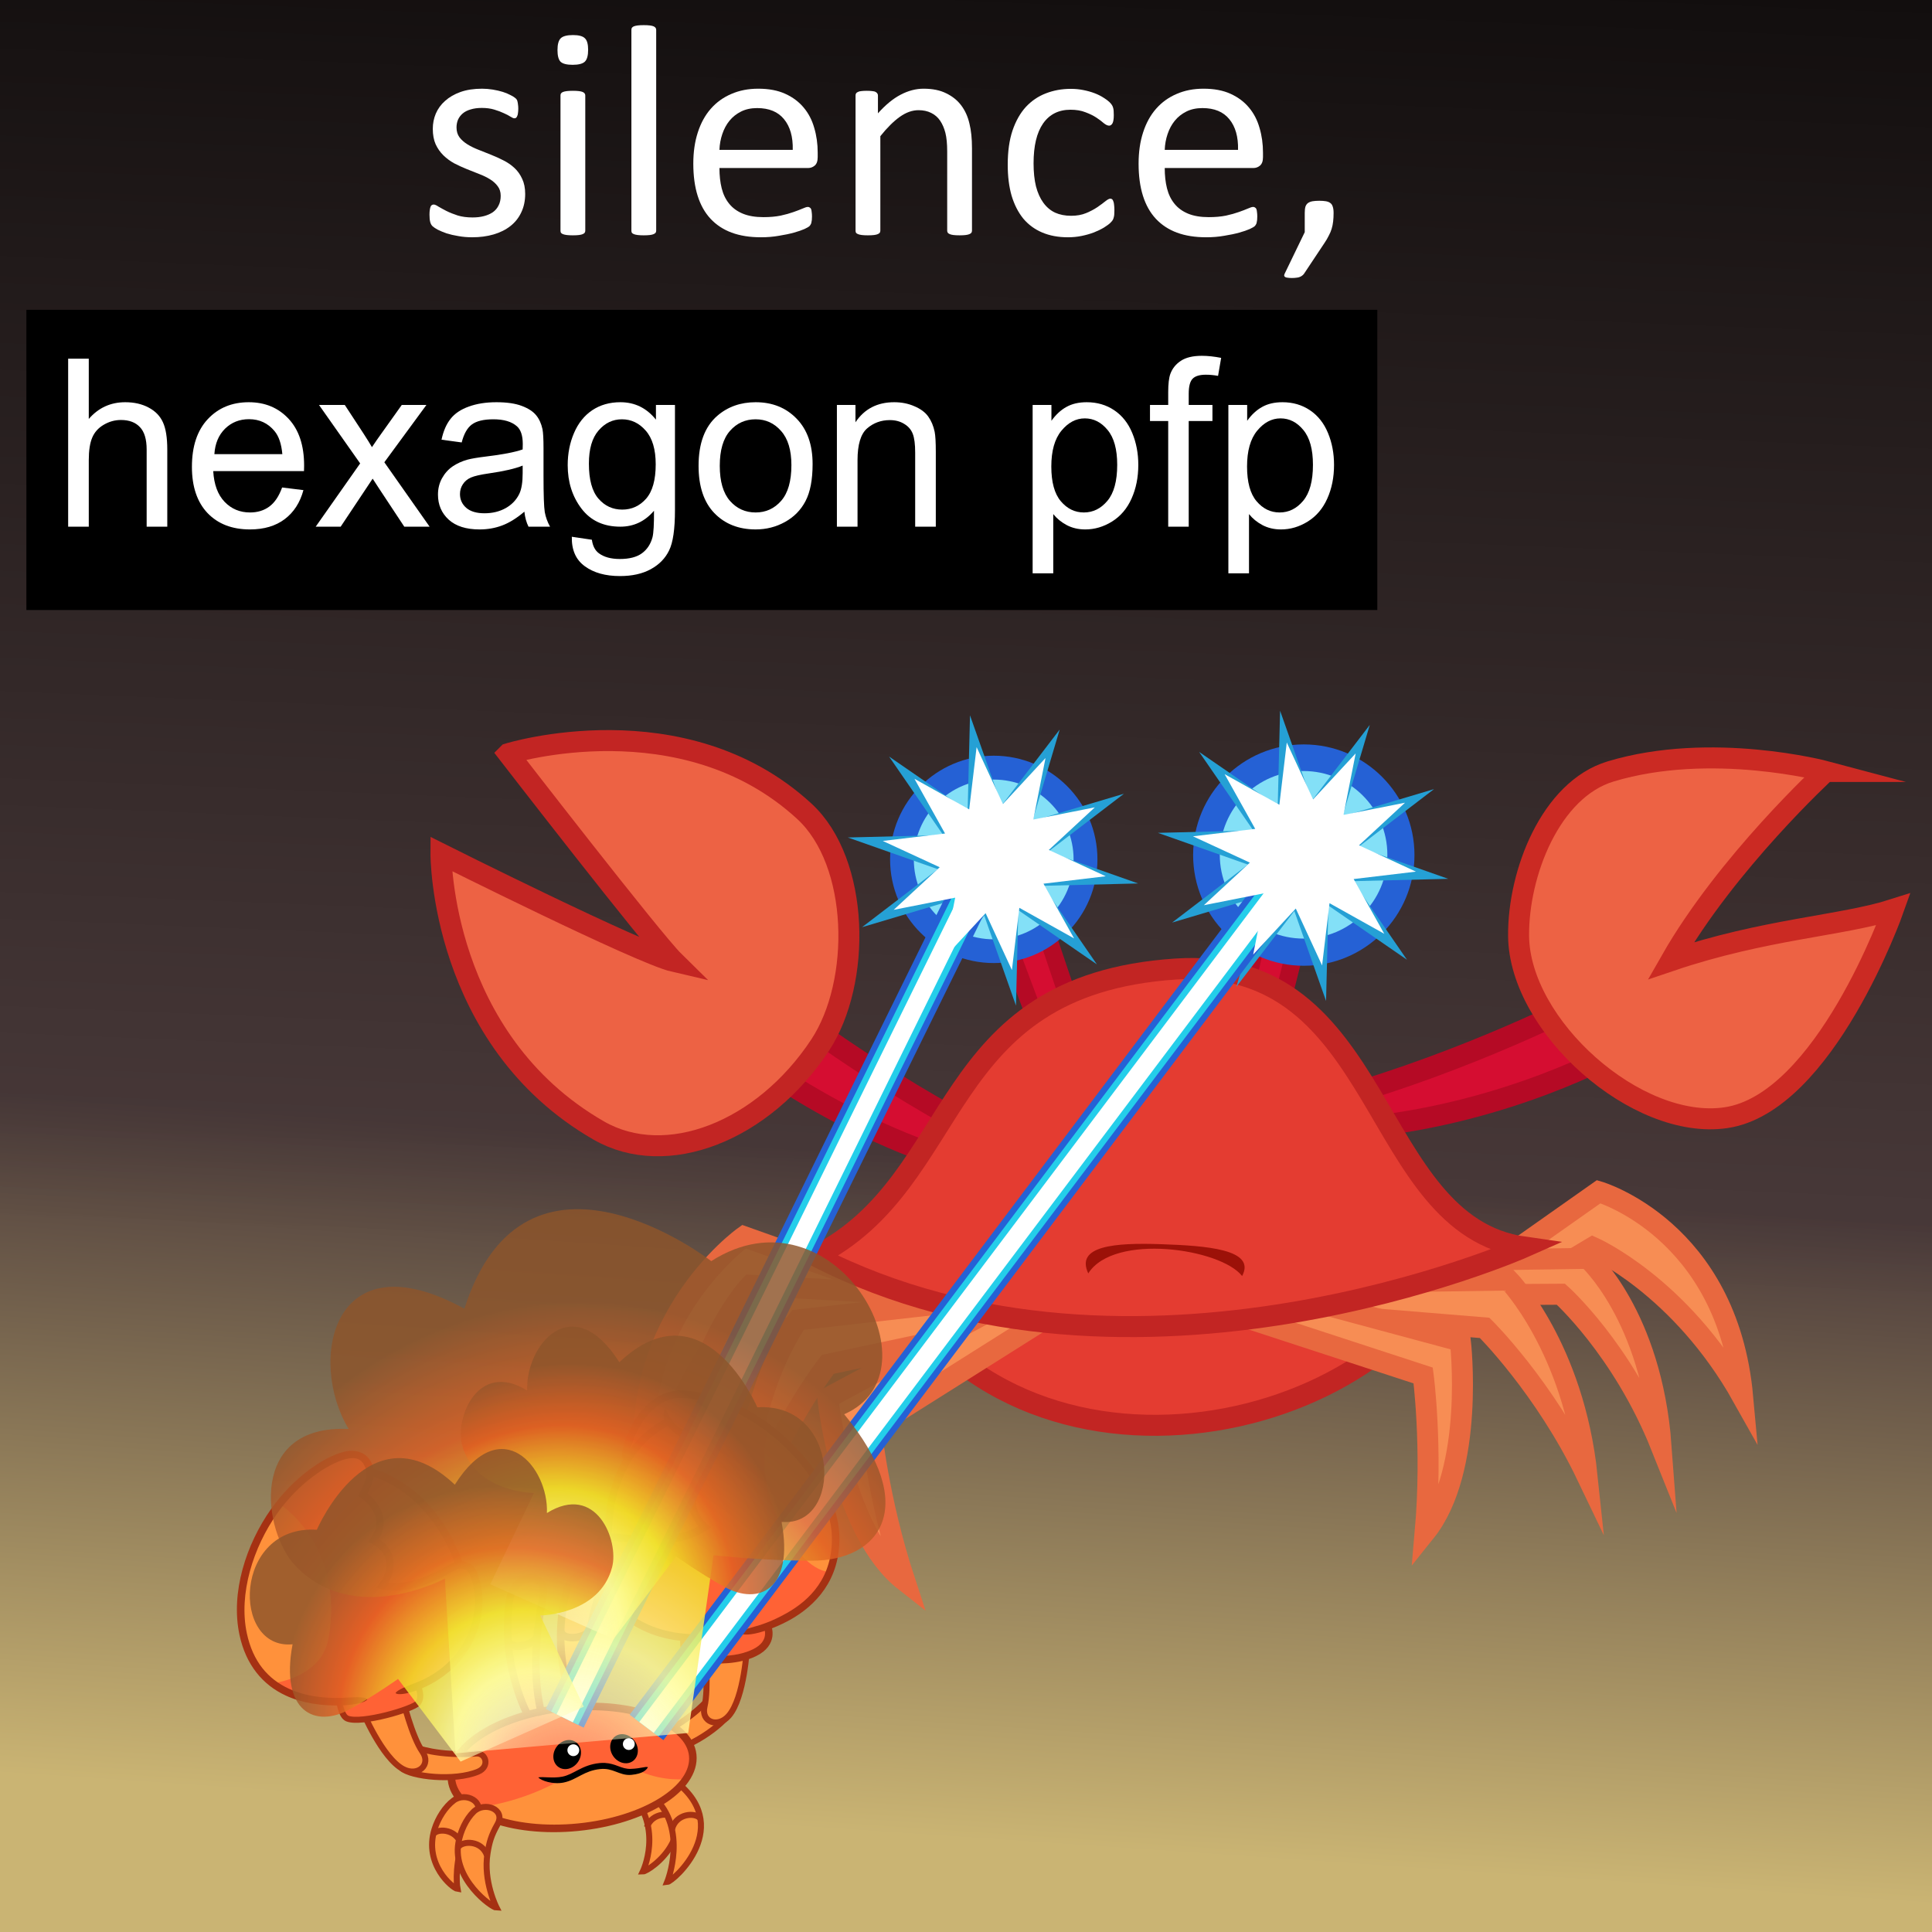 <?xml version="1.0" encoding="UTF-8" standalone="no"?>
<!-- Created with Inkscape (http://www.inkscape.org/) -->

<svg
   xmlns:dc="http://purl.org/dc/elements/1.1/"
   xmlns:cc="http://creativecommons.org/ns#"
   xmlns:rdf="http://www.w3.org/1999/02/22-rdf-syntax-ns#"
   xmlns:svg="http://www.w3.org/2000/svg"
   xmlns="http://www.w3.org/2000/svg"
   xmlns:xlink="http://www.w3.org/1999/xlink"
   xmlns:sodipodi="http://sodipodi.sourceforge.net/DTD/sodipodi-0.dtd"
   xmlns:inkscape="http://www.inkscape.org/namespaces/inkscape"
   width="1600"
   height="1600"
   viewBox="0 0 1600 1600"
   id="svg4759"
   version="1.1"
   inkscape:version="0.91 r13725"
   sodipodi:docname="pfp.svg">
  <defs
     id="defs4761">
    <linearGradient
       inkscape:collect="always"
       id="linearGradient4344">
      <stop
         style="stop-color:#000000;stop-opacity:1;"
         offset="0"
         id="stop4346" />
      <stop
         style="stop-color:#000000;stop-opacity:0;"
         offset="1"
         id="stop4348" />
    </linearGradient>
    <linearGradient
       inkscape:collect="always"
       id="linearGradient4269">
      <stop
         style="stop-color:#ffffff;stop-opacity:0"
         offset="0"
         id="stop4272" />
      <stop
         id="stop4282"
         offset="0.355"
         style="stop-color:#fffd9a;stop-opacity:1" />
      <stop
         id="stop4280"
         offset="0.567"
         style="stop-color:#f0df27;stop-opacity:1" />
      <stop
         id="stop4278"
         offset="0.784"
         style="stop-color:#df5f22;stop-opacity:1" />
      <stop
         style="stop-color:#8e552b;stop-opacity:1"
         offset="1"
         id="stop4274" />
    </linearGradient>
    <linearGradient
       inkscape:collect="always"
       id="linearGradient4267">
      <stop
         style="stop-color:#4b3b3b;stop-opacity:1;"
         offset="0"
         id="stop4269" />
      <stop
         style="stop-color:#cab473;stop-opacity:1"
         offset="1"
         id="stop4271" />
    </linearGradient>
    <filter
       inkscape:collect="always"
       style="color-interpolation-filters:sRGB"
       id="filter4483"
       x="-0.156"
       width="1.313"
       y="-0.156"
       height="1.313">
      <feGaussianBlur
         inkscape:collect="always"
         stdDeviation="3.119"
         id="feGaussianBlur4485" />
    </filter>
    <filter
       inkscape:collect="always"
       style="color-interpolation-filters:sRGB"
       id="filter4487"
       x="-0.164"
       width="1.328"
       y="-0.164"
       height="1.328">
      <feGaussianBlur
         inkscape:collect="always"
         stdDeviation="3.272"
         id="feGaussianBlur4489" />
    </filter>
    <filter
       inkscape:collect="always"
       style="color-interpolation-filters:sRGB"
       id="filter4513"
       x="-0.3"
       width="1.6"
       y="-0.3"
       height="1.6">
      <feGaussianBlur
         inkscape:collect="always"
         stdDeviation="5.986"
         id="feGaussianBlur4515" />
    </filter>
    <filter
       inkscape:collect="always"
       style="color-interpolation-filters:sRGB"
       id="filter4517"
       x="-0.3"
       width="1.6"
       y="-0.3"
       height="1.6">
      <feGaussianBlur
         inkscape:collect="always"
         stdDeviation="5.986"
         id="feGaussianBlur4519" />
    </filter>
    <filter
       inkscape:collect="always"
       style="color-interpolation-filters:sRGB"
       id="filter4547"
       x="-0.417"
       width="1.834"
       y="-0.417"
       height="1.834">
      <feGaussianBlur
         inkscape:collect="always"
         stdDeviation="8.324"
         id="feGaussianBlur4549" />
    </filter>
    <filter
       inkscape:collect="always"
       style="color-interpolation-filters:sRGB"
       id="filter4551"
       x="-0.398"
       width="1.795"
       y="-0.398"
       height="1.795">
      <feGaussianBlur
         inkscape:collect="always"
         stdDeviation="7.936"
         id="feGaussianBlur4553" />
    </filter>
    <filter
       inkscape:collect="always"
       style="color-interpolation-filters:sRGB"
       id="filter4849"
       x="-0.12"
       width="1.24"
       y="-0.12"
       height="1.24">
      <feGaussianBlur
         inkscape:collect="always"
         stdDeviation="9.647"
         id="feGaussianBlur4851" />
    </filter>
    <filter
       inkscape:collect="always"
       style="color-interpolation-filters:sRGB"
       id="filter5009"
       x="-0.12"
       width="1.24"
       y="-0.12"
       height="1.24">
      <feGaussianBlur
         inkscape:collect="always"
         stdDeviation="9.647"
         id="feGaussianBlur5011" />
    </filter>
    <linearGradient
       inkscape:collect="always"
       xlink:href="#linearGradient4267"
       id="linearGradient5368"
       x1="2956.167"
       y1="-1201.309"
       x2="2926.134"
       y2="-758.094"
       gradientUnits="userSpaceOnUse"
       gradientTransform="matrix(1.266,0,0,1.266,-595.273,207.352)" />
    <filter
       inkscape:collect="always"
       style="color-interpolation-filters:sRGB"
       id="filter5445"
       x="-0.079"
       width="1.158"
       y="-0.058"
       height="1.117">
      <feGaussianBlur
         inkscape:collect="always"
         stdDeviation="15.486"
         id="feGaussianBlur5447" />
    </filter>
    <filter
       inkscape:collect="always"
       style="color-interpolation-filters:sRGB"
       id="filter5607"
       x="-0.032"
       width="1.064"
       y="-0.024"
       height="1.047">
      <feGaussianBlur
         inkscape:collect="always"
         stdDeviation="6.238"
         id="feGaussianBlur5609" />
    </filter>
    <filter
       inkscape:collect="always"
       style="color-interpolation-filters:sRGB"
       id="filter5637"
       x="-0.014"
       width="1.028"
       y="-0.01"
       height="1.021">
      <feGaussianBlur
         inkscape:collect="always"
         stdDeviation="2.765"
         id="feGaussianBlur5639" />
    </filter>
    <radialGradient
       inkscape:collect="always"
       xlink:href="#linearGradient4269"
       id="radialGradient4292"
       cx="2578.982"
       cy="-817.141"
       fx="2578.982"
       fy="-817.141"
       r="258.981"
       gradientTransform="matrix(0.16,-1.665,1.388,0.133,3337.235,3626.089)"
       gradientUnits="userSpaceOnUse" />
    <filter
       inkscape:collect="always"
       style="color-interpolation-filters:sRGB"
       id="filter4324"
       x="-0.037"
       width="1.075"
       y="-0.042"
       height="1.084">
      <feGaussianBlur
         inkscape:collect="always"
         stdDeviation="7.916"
         id="feGaussianBlur4326" />
    </filter>
    <radialGradient
       inkscape:collect="always"
       xlink:href="#linearGradient4269"
       id="radialGradient4330"
       gradientUnits="userSpaceOnUse"
       gradientTransform="matrix(0.16,-1.665,1.388,0.133,3337.235,3626.089)"
       cx="2578.982"
       cy="-817.141"
       fx="2578.982"
       fy="-817.141"
       r="258.981" />
    <radialGradient
       inkscape:collect="always"
       xlink:href="#linearGradient4269"
       id="radialGradient4334"
       gradientUnits="userSpaceOnUse"
       gradientTransform="matrix(0.16,-1.665,1.388,0.133,3337.235,3626.089)"
       cx="2578.982"
       cy="-817.141"
       fx="2578.982"
       fy="-817.141"
       r="258.981" />
    <linearGradient
       inkscape:collect="always"
       xlink:href="#linearGradient4344"
       id="linearGradient4350"
       x1="2997.662"
       y1="-2502.546"
       x2="2969.173"
       y2="-1550.306"
       gradientUnits="userSpaceOnUse"
       gradientTransform="matrix(0.987,0,0,1.35,23.188,852.126)" />
  </defs>
  <sodipodi:namedview
     id="base"
     pagecolor="#ffffff"
     bordercolor="#666666"
     borderopacity="1.0"
     inkscape:pageopacity="0.0"
     inkscape:pageshadow="2"
     inkscape:zoom="0.32"
     inkscape:cx="1032.454"
     inkscape:cy="1104.1566"
     inkscape:document-units="px"
     inkscape:current-layer="layer1"
     showgrid="false"
     borderlayer="true"
     units="px"
     inkscape:window-width="1920"
     inkscape:window-height="1017"
     inkscape:window-x="1672"
     inkscape:window-y="-8"
     inkscape:window-maximized="1"
     fit-margin-top="0"
     fit-margin-left="0"
     fit-margin-right="0"
     fit-margin-bottom="0" />
  <g
     inkscape:groupmode="layer"
     id="layer2"
     inkscape:label="BG"
     transform="translate(-2147.662,139.283)" />
  <g
     inkscape:label="Layer 1"
     inkscape:groupmode="layer"
     id="layer1"
     transform="translate(-2147.662,2286.921)"
     style="display:inline;opacity:1">
    <rect
       style="opacity:1;fill:url(#linearGradient5368);fill-opacity:1;fill-rule:nonzero;stroke:none;stroke-width:5;stroke-linecap:butt;stroke-linejoin:miter;stroke-miterlimit:8;stroke-dasharray:none;stroke-dashoffset:0;stroke-opacity:1"
       id="rect5360"
       width="1643.445"
       height="1643.445"
       x="2122.732"
       y="-2305.437" />
    <rect
       style="opacity:0.91;fill:url(#linearGradient4350);fill-opacity:1;fill-rule:nonzero;stroke:none;stroke-width:13;stroke-linecap:butt;stroke-linejoin:miter;stroke-miterlimit:8;stroke-dasharray:none;stroke-dashoffset:0;stroke-opacity:1"
       id="rect4342"
       width="2175"
       height="1290.625"
       x="1816.412"
       y="-2436.921" />
    <path
       sodipodi:nodetypes="ccccc"
       inkscape:connector-curvature="0"
       id="path5418"
       d="m 2973.86,-1341.669 c -100.771,-50.723 -183.217,-115.561 -183.217,-115.561 l -36.336,34.588 c 0,0 77.284,65.54 191.865,100.207 z"
       style="opacity:1;fill:#d50d31;fill-opacity:1;fill-rule:evenodd;stroke:#b50a25;stroke-width:17.39;stroke-linecap:butt;stroke-linejoin:miter;stroke-miterlimit:12;stroke-dasharray:none;stroke-dashoffset:7.5;stroke-opacity:1" />
    <path
       style="opacity:1;fill:#e43c31;fill-opacity:1;fill-rule:evenodd;stroke:#c22523;stroke-width:17.39;stroke-linecap:butt;stroke-linejoin:miter;stroke-miterlimit:12;stroke-dasharray:none;stroke-dashoffset:7.5;stroke-opacity:1"
       d="m 2873.824,-1245.434 c 106.493,218.558 427.21,152.31 486.028,-13.621 -48.293,-35.291 -486.028,13.621 -486.028,13.621 z"
       id="path5356"
       inkscape:connector-curvature="0"
       sodipodi:nodetypes="ccc" />
    <path
       sodipodi:nodetypes="ccccc"
       inkscape:connector-curvature="0"
       id="path5348"
       d="m 2884.226,-1219.972 -120.477,-42.78 c 0,0 -104.242,74.001 -78.993,211.242 24.909,-102.542 90.576,-168.86 90.576,-168.86 l 95.773,25.168"
       style="opacity:1;fill:#f78d54;fill-opacity:1;fill-rule:evenodd;stroke:#e8683f;stroke-width:17.39;stroke-linecap:butt;stroke-linejoin:miter;stroke-miterlimit:12;stroke-dasharray:none;stroke-dashoffset:7.5;stroke-opacity:1" />
    <path
       style="opacity:1;fill:#f78d54;fill-opacity:1;fill-rule:evenodd;stroke:#e8683f;stroke-width:17.39;stroke-linecap:butt;stroke-linejoin:miter;stroke-miterlimit:12;stroke-dasharray:none;stroke-dashoffset:7.5;stroke-opacity:1"
       d="m 2899.179,-1215.096 -130.02,-7.43 c 0,0 -50.77,52.627 -58.819,160.978 32.196,-80.489 82.966,-125.686 82.966,-125.686 l 105.254,0.619"
       id="path5350"
       inkscape:connector-curvature="0"
       sodipodi:nodetypes="ccccc" />
    <path
       sodipodi:nodetypes="ccccc"
       inkscape:connector-curvature="0"
       id="path5352"
       d="m 2935.883,-1208.223 -127.363,14.414 c 0,0 -46.363,62.105 -43.91,169.151 25.661,-77.559 68.588,-132.359 68.588,-132.359 l 120.852,-25.663"
       style="opacity:1;fill:#f78d54;fill-opacity:1;fill-rule:evenodd;stroke:#e8683f;stroke-width:17.39;stroke-linecap:butt;stroke-linejoin:miter;stroke-miterlimit:12;stroke-dasharray:none;stroke-dashoffset:7.5;stroke-opacity:1" />
    <path
       sodipodi:nodetypes="ccccc"
       inkscape:connector-curvature="0"
       id="path5354"
       d="m 3040.361,-1212.121 -171.299,107.96 c 0,0 5.773,59.252 27.884,126.566 -52.172,-40.886 -63.741,-151.613 -63.741,-151.613 l 149.344,-80.176"
       style="opacity:1;fill:#f78d54;fill-opacity:1;fill-rule:evenodd;stroke:#e8683f;stroke-width:17.39;stroke-linecap:butt;stroke-linejoin:miter;stroke-miterlimit:12;stroke-dasharray:none;stroke-dashoffset:7.5;stroke-opacity:1" />
    <path
       style="opacity:1;fill:#f78d54;fill-opacity:1;fill-rule:evenodd;stroke:#e8683f;stroke-width:17.39;stroke-linecap:butt;stroke-linejoin:miter;stroke-miterlimit:12;stroke-dasharray:none;stroke-dashoffset:7.5;stroke-opacity:1"
       d="m 3367.124,-1226.366 104.509,-73.639 c 0,0 106.609,30.961 119.246,169.931 -51.599,-92.048 -124.189,-123.899 -124.189,-123.899 l -80.26,47.929"
       id="path5346"
       inkscape:connector-curvature="0"
       sodipodi:nodetypes="ccccc" />
    <path
       sodipodi:nodetypes="ccccc"
       inkscape:connector-curvature="0"
       id="path5344"
       d="m 3334.467,-1242.958 128.163,-1.857 c 0,0 52.627,47.055 60.676,155.405 -32.196,-80.489 -82.965,-125.686 -82.965,-125.686 l -105.254,0.619"
       style="opacity:1;fill:#f78d54;fill-opacity:1;fill-rule:evenodd;stroke:#e8683f;stroke-width:17.39;stroke-linecap:butt;stroke-linejoin:miter;stroke-miterlimit:12;stroke-dasharray:none;stroke-dashoffset:7.5;stroke-opacity:1" />
    <path
       style="opacity:1;fill:#f78d54;fill-opacity:1;fill-rule:evenodd;stroke:#e8683f;stroke-width:17.39;stroke-linecap:butt;stroke-linejoin:miter;stroke-miterlimit:12;stroke-dasharray:none;stroke-dashoffset:7.5;stroke-opacity:1"
       d="m 3268.838,-1225.002 128.163,-1.857 c 0,0 53.866,55.723 65.01,162.216 -35.291,-73.678 -84.823,-122.591 -84.823,-122.591 l -116.709,-9.597"
       id="path5342"
       inkscape:connector-curvature="0"
       sodipodi:nodetypes="ccccc" />
    <path
       style="opacity:1;fill:#f78d54;fill-opacity:1;fill-rule:evenodd;stroke:#e8683f;stroke-width:17.39;stroke-linecap:butt;stroke-linejoin:miter;stroke-miterlimit:12;stroke-dasharray:none;stroke-dashoffset:7.5;stroke-opacity:1"
       d="m 3136.481,-1209.796 189.802,62.008 c 0,0 7.88,59.008 1.689,129.591 41.483,-51.699 29.107,-158.07 29.107,-158.07 l -163.685,-44.036"
       id="path5340"
       inkscape:connector-curvature="0"
       sodipodi:nodetypes="ccccc" />
    <path
       style="opacity:1;fill:#d50d31;fill-opacity:1;fill-rule:evenodd;stroke:#b50a25;stroke-width:17.39;stroke-linecap:butt;stroke-linejoin:miter;stroke-miterlimit:12;stroke-dasharray:none;stroke-dashoffset:7.5;stroke-opacity:1"
       d="m 3254.942,-1377.631 c 108.575,-30.646 201.841,-78.631 201.841,-78.631 l 29.1,40.864 c 0,0 -88.332,49.656 -207.413,61.914 z"
       id="path5336"
       inkscape:connector-curvature="0"
       sodipodi:nodetypes="ccccc" />
    <path
       style="opacity:1;fill:#d50d31;fill-opacity:1;fill-rule:evenodd;stroke:#b50a25;stroke-width:14.492;stroke-linecap:butt;stroke-linejoin:miter;stroke-miterlimit:12;stroke-dasharray:none;stroke-dashoffset:7.5;stroke-opacity:1"
       d="m 3198.256,-1555.006 -29.719,138.069 29.1,6.811 34.053,-135.593 z"
       id="path5296"
       inkscape:connector-curvature="0" />
    <g
       id="g5289"
       transform="matrix(2.898,0,0,2.898,2235.486,-2840.58)"
       style="fill:#ffffff;fill-opacity:1">
      <circle
         r="23.943"
         cy="435.326"
         cx="342.216"
         id="path5275"
         style="opacity:1;fill:#ffffff;fill-opacity:1;fill-rule:evenodd;stroke:none;stroke-width:4;stroke-linecap:butt;stroke-linejoin:miter;stroke-miterlimit:12;stroke-dasharray:none;stroke-dashoffset:7.5;stroke-opacity:1" />
    </g>
    <path
       inkscape:connector-curvature="0"
       id="path5309"
       d="m 3000.603,-1554.794 45.088,133.841 -28.147,10.046 -49.115,-130.892 z"
       style="opacity:1;fill:#d50d31;fill-opacity:1;fill-rule:evenodd;stroke:#b50a25;stroke-width:14.492;stroke-linecap:butt;stroke-linejoin:miter;stroke-miterlimit:12;stroke-dasharray:none;stroke-dashoffset:7.5;stroke-opacity:1" />
    <g
       id="g5311"
       transform="matrix(-2.763,0,0,2.763,3916.154,-2777.974)"
       style="fill:#ffffff;fill-opacity:1">
      <circle
         style="opacity:1;fill:#ffffff;fill-opacity:1;fill-rule:evenodd;stroke:none;stroke-width:4;stroke-linecap:butt;stroke-linejoin:miter;stroke-miterlimit:12;stroke-dasharray:none;stroke-dashoffset:7.5;stroke-opacity:1"
         id="circle5313"
         cx="342.216"
         cy="435.326"
         r="23.943" />
    </g>
    <path
       style="opacity:1;fill:#e43c31;fill-opacity:1;fill-rule:evenodd;stroke:#c22523;stroke-width:17.39;stroke-linecap:butt;stroke-linejoin:miter;stroke-miterlimit:12;stroke-dasharray:none;stroke-dashoffset:7.5;stroke-opacity:1"
       d="m 2823.054,-1246.672 c 124.049,-63.021 98.565,-224.506 298.428,-237.751 174.841,-11.587 158.962,212.074 288.521,230.322 0,0 -322.574,143.022 -586.949,7.43 z"
       id="path5332"
       inkscape:connector-curvature="0"
       sodipodi:nodetypes="cscc" />
    <path
       style="opacity:1;fill:#ed6244;fill-opacity:1;fill-rule:evenodd;stroke:#cb2a23;stroke-width:17.39;stroke-linecap:butt;stroke-linejoin:miter;stroke-miterlimit:12;stroke-dasharray:none;stroke-dashoffset:7.5;stroke-opacity:1"
       d="m 3659.653,-1648.035 c 0,0 -81.869,75.302 -128.276,156.733 77.491,-26.268 141.848,-28.895 184.314,-42.467 0,0 -56.633,160.508 -138.783,172.494 -73.902,10.782 -171,-75.922 -171.618,-150.604 -0.428,-51.776 26.391,-121.124 76.177,-136.156 83.547,-25.226 178.185,-10e-5 178.185,-10e-5 z"
       id="path5334"
       inkscape:connector-curvature="0"
       sodipodi:nodetypes="cccsssc" />
    <path
       style="opacity:1;fill:#ed6244;fill-opacity:1;fill-rule:evenodd;stroke:#c22523;stroke-width:17.39;stroke-linecap:butt;stroke-linejoin:miter;stroke-miterlimit:12;stroke-dasharray:none;stroke-dashoffset:7.5;stroke-opacity:1"
       d="m 2568.586,-1662.737 c 0,0 119.185,154.167 137.45,172.122 -28.171,-6.501 -193.173,-89.157 -193.173,-89.157 0,0 -0.732,153.511 130.639,229.083 55.986,32.207 136.048,0.916 183.267,-70.583 34.447,-52.159 32.996,-151.468 -13.002,-193.792 -100.557,-92.525 -245.181,-47.674 -245.181,-47.674 z"
       id="path5338"
       inkscape:connector-curvature="0"
       sodipodi:nodetypes="cccsssc" />
    <path
       style="opacity:1;fill:#9c1108;fill-opacity:1;fill-rule:evenodd;stroke:none;stroke-width:5;stroke-linecap:butt;stroke-linejoin:miter;stroke-miterlimit:12;stroke-dasharray:none;stroke-dashoffset:7.5;stroke-opacity:1"
       d="m 3048.921,-1232.343 c 21.233,-33.711 109.888,-20.577 127.4,2.189 11.931,-22.236 -29.804,-25.097 -67.176,-26.39 -38.247,-1.323 -71.007,1.318 -60.225,24.201 z"
       id="path5330"
       inkscape:connector-curvature="0"
       sodipodi:nodetypes="ccsc" />
    <g
       style="fill:#2561d5;fill-opacity:1;filter:url(#filter4551)"
       transform="matrix(3.828,0,0,3.828,1917.408,-3245.2)"
       id="g4277">
      <circle
         style="opacity:1;fill:#2561d5;fill-opacity:1;fill-rule:evenodd;stroke:none;stroke-width:4;stroke-linecap:butt;stroke-linejoin:miter;stroke-miterlimit:12;stroke-dasharray:none;stroke-dashoffset:7.5;stroke-opacity:1"
         id="circle4279"
         cx="342.216"
         cy="435.326"
         r="23.943" />
    </g>
    <g
       style="fill:#2561d5;fill-opacity:1;filter:url(#filter4547)"
       transform="matrix(-3.586,0,0,3.586,4197.841,-3136.303)"
       id="g4281">
      <circle
         r="23.943"
         cy="435.326"
         cx="342.216"
         id="circle4283"
         style="opacity:1;fill:#2561d5;fill-opacity:1;fill-rule:evenodd;stroke:none;stroke-width:4;stroke-linecap:butt;stroke-linejoin:miter;stroke-miterlimit:12;stroke-dasharray:none;stroke-dashoffset:7.5;stroke-opacity:1" />
    </g>
    <g
       id="g4365"
       transform="matrix(2.898,0,0,2.898,2235.486,-2840.58)"
       style="fill:#83e0f7;fill-opacity:1;filter:url(#filter4517)">
      <circle
         r="23.943"
         cy="435.326"
         cx="342.216"
         id="circle4367"
         style="opacity:1;fill:#83e0f7;fill-opacity:1;fill-rule:evenodd;stroke:none;stroke-width:4;stroke-linecap:butt;stroke-linejoin:miter;stroke-miterlimit:12;stroke-dasharray:none;stroke-dashoffset:7.5;stroke-opacity:1" />
    </g>
    <g
       id="g4369"
       transform="matrix(-2.763,0,0,2.763,3916.153,-2777.974)"
       style="fill:#83e0f7;fill-opacity:1;filter:url(#filter4513)">
      <circle
         style="opacity:1;fill:#83e0f7;fill-opacity:1;fill-rule:evenodd;stroke:none;stroke-width:4;stroke-linecap:butt;stroke-linejoin:miter;stroke-miterlimit:12;stroke-dasharray:none;stroke-dashoffset:7.5;stroke-opacity:1"
         id="circle4371"
         cx="342.216"
         cy="435.326"
         r="23.943" />
    </g>
    <g
       style="fill:#ffffff;fill-opacity:1;filter:url(#filter4483)"
       transform="matrix(1.953,0,0,1.953,2558.993,-2429.053)"
       id="g4375">
      <circle
         style="opacity:1;fill:#ffffff;fill-opacity:1;fill-rule:evenodd;stroke:none;stroke-width:4;stroke-linecap:butt;stroke-linejoin:miter;stroke-miterlimit:12;stroke-dasharray:none;stroke-dashoffset:7.5;stroke-opacity:1"
         id="circle4377"
         cx="342.216"
         cy="435.326"
         r="23.943" />
    </g>
    <path
       sodipodi:type="star"
       style="opacity:1;fill:#25a0d5;fill-opacity:1;fill-rule:nonzero;stroke:none;stroke-width:13;stroke-linecap:butt;stroke-linejoin:miter;stroke-miterlimit:8;stroke-dasharray:none;stroke-dashoffset:0;stroke-opacity:1;filter:url(#filter4849)"
       id="path4657"
       sodipodi:sides="10"
       sodipodi:cx="1283.4663"
       sodipodi:cy="-1884.1191"
       sodipodi:r1="97.672356"
       sodipodi:r2="37.111"
       sodipodi:arg1="0.78539816"
       sodipodi:arg2="1.0995574"
       inkscape:flatsided="false"
       inkscape:rounded="-5.08274e-015"
       inkscape:randomized="0"
       d="m 1352.531,-1815.054 -52.217,-35.999 -1.569,63.404 -21.085,-59.816 -38.537,50.373 18.101,-60.785 -60.785,18.101 50.373,-38.537 -59.816,-21.085 63.404,-1.569 -35.999,-52.217 52.217,35.999 1.569,-63.404 21.085,59.816 38.537,-50.373 -18.101,60.785 60.785,-18.101 -50.373,38.537 59.816,21.085 -63.404,1.569 z"
       inkscape:transform-center-x="4.7215702"
       inkscape:transform-center-y="-4.7215702"
       transform="matrix(1.246,0,0,1.246,1370.815,773.295)" />
    <g
       id="g5308"
       transform="matrix(1.246,0,0,1.246,1937.27,427.145)">
      <g
         id="g5297">
        <path
           sodipodi:nodetypes="cssc"
           inkscape:connector-curvature="0"
           id="path5262"
           d="m 640.199,-1049.51 c 0,0 -9.833,12.812 -32.418,23.978 -5.861,2.898 -3.487,12.222 5.06,11.041 16.858,-2.33 39.967,-19.895 42.467,-27.88"
           style="opacity:1;fill:#ff913b;fill-opacity:1;fill-rule:nonzero;stroke:#a53113;stroke-width:4;stroke-linecap:butt;stroke-linejoin:miter;stroke-miterlimit:8;stroke-dasharray:none;stroke-dashoffset:0;stroke-opacity:1"
           inkscape:transform-center-x="16.869515"
           inkscape:transform-center-y="14.225522" />
        <path
           sodipodi:nodetypes="cssc"
           inkscape:connector-curvature="0"
           id="path5264"
           d="m 665.359,-1083.726 c 0,0 -1.714,33.914 -12.086,45.865 -7.319,8.433 -18.63,4.196 -16.169,-6.109 2.898,-12.135 0.43,-37.151 0.43,-37.151"
           style="opacity:1;fill:#ff913b;fill-opacity:1;fill-rule:nonzero;stroke:#a53113;stroke-width:4;stroke-linecap:butt;stroke-linejoin:miter;stroke-miterlimit:8;stroke-dasharray:none;stroke-dashoffset:0;stroke-opacity:1" />
        <g
           id="g5266">
          <path
             sodipodi:nodetypes="ccsscccccc"
             inkscape:connector-curvature="0"
             id="path5238"
             d="m 669.659,-1081.693 c 0,0 13.958,-7.428 8.204,-15.439 19.231,-6.696 47.27,-22.831 46.393,-59.889 -1.03,-43.559 -56.667,-94.525 -103.354,-94.525 -24.806,0 -38.433,35.577 -35.577,42.848 -13.763,25.968 -12.465,51.807 -12.465,51.807 -9.089,1.948 -7.531,8.569 -7.531,8.569 0,0 -6.752,50.768 58.559,58.429 0,0 -2.077,11.945 11.037,12.984 26.098,0.39 34.734,-4.784 34.734,-4.784 z"
             style="opacity:1;fill:#ff6235;fill-opacity:1;fill-rule:nonzero;stroke:none;stroke-width:5;stroke-linecap:butt;stroke-linejoin:miter;stroke-miterlimit:8;stroke-dasharray:none;stroke-dashoffset:0;stroke-opacity:1" />
          <path
             sodipodi:nodetypes="scscsccscssscsssccscccscccscccscs"
             inkscape:connector-curvature="0"
             id="path5236"
             d="m 610.908,-1233.158 c 1.957,3.913 6.154,8.307 13.646,11.56 -5.375,9.239 -3.827,17.055 -0.344,22.027 2.335,3.333 4.896,5.22 6.875,6.449 -5.693,8.571 -5.129,16.589 -2.668,22.176 1.341,3.044 3.166,5.457 4.656,7.111 -8.774,4.965 -19.298,6.59 -29.377,6.619 -11.129,0.032 -21.377,-1.646 -27.926,-1.787 -3.335,-0.072 -6.261,0.371 -8.586,2.059 -2.325,1.688 -3.597,4.497 -3.959,7.875 -1.824,17.044 5.082,33.757 18.85,45.473 10.831,9.217 25.878,15.352 44.213,16.386 4.971,0.28 13.301,-0.333 15.247,-2.508 -1.624,-1.915 -10.316,-2.216 -15.052,-2.486 -17.329,-0.987 -31.259,-6.77 -41.167,-15.202 -12.617,-10.737 -18.764,-25.751 -17.117,-41.133 0.272,-2.538 0.936,-3.644 1.922,-4.359 0.986,-0.716 2.747,-1.166 5.543,-1.105 5.757,0.124 16.414,1.821 28.047,1.787 11.633,-0.034 24.462,-1.79 34.963,-8.975 l 2.82,-1.93 -2.693,-2.104 c 0,0 -3.688,-2.923 -5.809,-7.738 -2.121,-4.815 -2.896,-11.162 3.631,-19.381 l 1.979,-2.49 -2.889,-1.334 c 0,0 -4.525,-2.159 -7.408,-6.274 -2.883,-4.114 -4.529,-9.726 1.91,-18.838 l 1.918,-2.713 -3.139,-1.092 c -8.463,-2.944 -12.541,-7.338 -14.327,-10.507 -1.667,-2.958 -3.848,-6.488 -3.848,-6.488 0,0 -2.114,4.513 0.089,8.919 z"
             style="color:#000000;font-style:normal;font-variant:normal;font-weight:normal;font-stretch:normal;font-size:medium;line-height:normal;font-family:sans-serif;text-indent:0;text-align:start;text-decoration:none;text-decoration-line:none;text-decoration-style:solid;text-decoration-color:#000000;letter-spacing:normal;word-spacing:normal;text-transform:none;direction:ltr;block-progression:tb;writing-mode:lr-tb;baseline-shift:baseline;text-anchor:start;white-space:normal;clip-rule:nonzero;display:inline;overflow:visible;visibility:visible;opacity:1;isolation:auto;mix-blend-mode:normal;color-interpolation:sRGB;color-interpolation-filters:linearRGB;solid-color:#000000;solid-opacity:1;fill:#a53113;fill-opacity:1;fill-rule:nonzero;stroke:none;stroke-width:5;stroke-linecap:butt;stroke-linejoin:miter;stroke-miterlimit:8;stroke-dasharray:none;stroke-dashoffset:0;stroke-opacity:1;color-rendering:auto;image-rendering:auto;shape-rendering:auto;text-rendering:auto;enable-background:accumulate" />
          <path
             sodipodi:nodetypes="cc"
             inkscape:connector-curvature="0"
             id="path5240"
             d="m 612.852,-1233.368 c -43.107,22.073 -39.732,77.386 -39.732,77.386"
             style="opacity:1;fill:none;fill-opacity:1;fill-rule:nonzero;stroke:#a53113;stroke-width:5;stroke-linecap:butt;stroke-linejoin:miter;stroke-miterlimit:8;stroke-dasharray:none;stroke-dashoffset:0;stroke-opacity:1" />
          <path
             sodipodi:nodetypes="ccc"
             inkscape:connector-curvature="0"
             id="path5250"
             d="m 680.142,-1228.611 c -13.244,35.057 15.306,92.704 39.846,95.301 0,0 24.945,-46.091 -39.846,-95.301 z"
             style="display:inline;opacity:1;fill:#ff913b;fill-opacity:1;fill-rule:nonzero;stroke:none;stroke-width:5;stroke-linecap:butt;stroke-linejoin:miter;stroke-miterlimit:8;stroke-dasharray:none;stroke-dashoffset:0;stroke-opacity:1" />
          <path
             sodipodi:nodetypes="sssccssssssscsssss"
             inkscape:connector-curvature="0"
             id="path5242"
             d="m 620.902,-1254.045 c -13.598,0 -23.868,9.648 -30.279,19.867 -3.206,5.11 -5.499,10.418 -6.834,15.021 -1.335,4.603 -2.006,8.28 -0.791,11.373 l 4.654,-1.828 c -0.213,-0.542 -0.253,-4.04 0.939,-8.152 1.192,-4.112 3.321,-9.062 6.266,-13.756 5.889,-9.387 14.837,-17.525 26.045,-17.525 22.434,0 47.595,12.414 67.109,30.271 19.515,17.858 33.254,41.071 33.744,61.81 0.642,27.153 -14.531,42.229 -30.195,50.998 -7.832,4.385 -12.833,6.153 -15.68,7.172 -5.869,2.102 -14.596,3.596 -15.57,6.063 2.013,1.298 7.27,1.634 16.677,-1.466 5.182,-1.707 11.106,-4.098 17.016,-7.407 16.641,-9.316 33.44,-26.387 32.752,-55.478 -0.54,-22.82 -15.134,-46.868 -35.367,-65.383 -20.233,-18.515 -46.233,-31.582 -70.486,-31.582 z"
             style="color:#000000;font-style:normal;font-variant:normal;font-weight:normal;font-stretch:normal;font-size:medium;line-height:normal;font-family:sans-serif;text-indent:0;text-align:start;text-decoration:none;text-decoration-line:none;text-decoration-style:solid;text-decoration-color:#000000;letter-spacing:normal;word-spacing:normal;text-transform:none;direction:ltr;block-progression:tb;writing-mode:lr-tb;baseline-shift:baseline;text-anchor:start;white-space:normal;clip-rule:nonzero;display:inline;overflow:visible;visibility:visible;opacity:1;isolation:auto;mix-blend-mode:normal;color-interpolation:sRGB;color-interpolation-filters:linearRGB;solid-color:#000000;solid-opacity:1;fill:#a53113;fill-opacity:1;fill-rule:nonzero;stroke:none;stroke-width:5;stroke-linecap:butt;stroke-linejoin:miter;stroke-miterlimit:8;stroke-dasharray:none;stroke-dashoffset:0;stroke-opacity:1;color-rendering:auto;image-rendering:auto;shape-rendering:auto;text-rendering:auto;enable-background:accumulate" />
          <path
             sodipodi:nodetypes="cssc"
             inkscape:connector-curvature="0"
             id="path5244"
             d="m 623.586,-1088.506 c 0,0 -2.396,12.2 9.916,13.037 12.534,0.852 25.794,1.021 36.725,-4.223 13.596,-6.523 8.814,-17.261 8.814,-17.261"
             style="opacity:1;fill:none;fill-opacity:1;fill-rule:nonzero;stroke:#a53113;stroke-width:5;stroke-linecap:butt;stroke-linejoin:miter;stroke-miterlimit:8;stroke-dasharray:none;stroke-dashoffset:0;stroke-opacity:1" />
        </g>
      </g>
      <g
         id="g5173">
        <g
           id="g5155"
           transform="translate(-14.69,-2.571)">
          <path
             style="opacity:1;fill:#ff913b;fill-opacity:1;fill-rule:nonzero;stroke:#a53113;stroke-width:4;stroke-linecap:butt;stroke-linejoin:miter;stroke-miterlimit:8;stroke-dasharray:none;stroke-dashoffset:0;stroke-opacity:1"
             d="m 602.984,-983.812 14.023,-10.128 c 39.212,34.018 -2.041,62.193 -6.195,62.193 0,0 13.726,-28.434 -7.827,-52.065 z"
             id="path5157"
             inkscape:connector-curvature="0"
             sodipodi:nodetypes="cccc" />
          <path
             style="opacity:1;fill:none;fill-opacity:1;fill-rule:nonzero;stroke:#a53113;stroke-width:4;stroke-linecap:butt;stroke-linejoin:miter;stroke-miterlimit:8;stroke-dasharray:none;stroke-dashoffset:0;stroke-opacity:1"
             d="m 613.487,-961.163 c 3.489,-10.099 16.343,-10.007 19.372,-5.325"
             id="path5159"
             inkscape:connector-curvature="0"
             sodipodi:nodetypes="cc" />
        </g>
        <g
           id="g5151"
           transform="matrix(0.996,-0.089,0.089,0.996,90.045,49.413)">
          <path
             sodipodi:nodetypes="cccc"
             inkscape:connector-curvature="0"
             id="path5147"
             d="m 602.984,-983.812 14.023,-10.128 c 39.212,34.018 -5.713,67.518 -9.868,67.518 0,0 17.399,-33.759 -4.155,-57.39 z"
             style="opacity:1;fill:#ff913b;fill-opacity:1;fill-rule:nonzero;stroke:#a53113;stroke-width:4;stroke-linecap:butt;stroke-linejoin:miter;stroke-miterlimit:8;stroke-dasharray:none;stroke-dashoffset:0;stroke-opacity:1" />
          <path
             sodipodi:nodetypes="cc"
             inkscape:connector-curvature="0"
             id="path5149"
             d="m 613.487,-961.163 c 3.489,-10.099 16.343,-10.007 19.372,-5.325"
             style="opacity:1;fill:none;fill-opacity:1;fill-rule:nonzero;stroke:#a53113;stroke-width:4;stroke-linecap:butt;stroke-linejoin:miter;stroke-miterlimit:8;stroke-dasharray:none;stroke-dashoffset:0;stroke-opacity:1" />
        </g>
        <g
           id="g5127">
          <ellipse
             transform="matrix(0.997,-0.075,0,1,0,0)"
             ry="40.079"
             rx="80.514"
             cy="-962.199"
             cx="550.764"
             id="path5078"
             style="opacity:1;fill:#ff6235;fill-opacity:1;fill-rule:nonzero;stroke:none;stroke-width:5.007;stroke-linecap:butt;stroke-linejoin:miter;stroke-miterlimit:8;stroke-dasharray:none;stroke-dashoffset:0;stroke-opacity:1" />
          <g
             id="g5092">
            <path
               style="opacity:1;fill:#ff6235;fill-opacity:1;fill-rule:nonzero;stroke:none;stroke-width:5;stroke-linecap:butt;stroke-linejoin:miter;stroke-miterlimit:8;stroke-dasharray:none;stroke-dashoffset:0;stroke-opacity:1"
               d="m 559.357,1103.579 c 0,0 -6.716,-29.552 8.05,-75.568 5.577,-17.379 -17.782,-18.363 -22.333,-0.26 -10.408,41.402 5.194,75.828 5.194,75.828"
               id="path5080"
               inkscape:connector-curvature="0"
               sodipodi:nodetypes="cssc"
               transform="translate(0,-2147.638)" />
            <path
               style="opacity:1;fill:#ff913b;fill-opacity:1;fill-rule:nonzero;stroke:none;stroke-width:5;stroke-linecap:butt;stroke-linejoin:miter;stroke-miterlimit:8;stroke-dasharray:none;stroke-dashoffset:0;stroke-opacity:1"
               d="m 541.374,1055.083 c 0,0 6.461,4.705 19.958,-0.437 -5.784,24.146 -1.371,49.014 -1.371,49.014 l -9.916,0.275 c 0,0 -10.874,-25.074 -8.67,-48.853 z"
               id="path5084"
               inkscape:connector-curvature="0"
               sodipodi:nodetypes="ccccc"
               transform="translate(0,-2147.638)" />
            <path
               style="opacity:1;fill:none;fill-opacity:1;fill-rule:nonzero;stroke:#a53113;stroke-width:5;stroke-linecap:butt;stroke-linejoin:miter;stroke-miterlimit:8;stroke-dasharray:none;stroke-dashoffset:0;stroke-opacity:1"
               d="m 541.666,1053.979 c 2.207,6.557 16.295,3.765 18.989,-0.519"
               id="path5082"
               inkscape:connector-curvature="0"
               sodipodi:nodetypes="cc"
               transform="translate(0,-2147.638)" />
            <path
               sodipodi:nodetypes="cssc"
               inkscape:connector-curvature="0"
               id="path5086"
               d="m 559.357,1103.579 c 0,0 -6.716,-29.552 8.05,-75.568 5.577,-17.379 -17.782,-18.363 -22.333,-0.26 -10.408,41.402 5.194,75.828 5.194,75.828"
               style="opacity:1;fill:none;fill-opacity:1;fill-rule:nonzero;stroke:#a53113;stroke-width:5;stroke-linecap:butt;stroke-linejoin:miter;stroke-miterlimit:8;stroke-dasharray:none;stroke-dashoffset:0;stroke-opacity:1"
               transform="translate(0,-2147.638)" />
          </g>
          <g
             id="g5098"
             transform="matrix(0.993,-0.099,0.097,1.021,74.9,82.901)">
            <path
               transform="translate(0,-2147.638)"
               sodipodi:nodetypes="cssc"
               inkscape:connector-curvature="0"
               id="path5100"
               d="m 559.357,1103.579 c 0,0 -6.716,-29.552 8.05,-75.568 5.577,-17.379 -17.782,-18.363 -22.333,-0.26 -10.408,41.402 5.194,75.828 5.194,75.828"
               style="opacity:1;fill:#ff6235;fill-opacity:1;fill-rule:nonzero;stroke:none;stroke-width:5;stroke-linecap:butt;stroke-linejoin:miter;stroke-miterlimit:8;stroke-dasharray:none;stroke-dashoffset:0;stroke-opacity:1" />
            <path
               transform="translate(0,-2147.638)"
               sodipodi:nodetypes="ccccc"
               inkscape:connector-curvature="0"
               id="path5102"
               d="m 541.374,1055.083 c 0,0 6.461,4.705 19.958,-0.437 -5.784,24.146 -1.371,49.014 -1.371,49.014 l -9.916,0.275 c 0,0 -10.874,-25.074 -8.67,-48.853 z"
               style="opacity:1;fill:#ff913b;fill-opacity:1;fill-rule:nonzero;stroke:none;stroke-width:5;stroke-linecap:butt;stroke-linejoin:miter;stroke-miterlimit:8;stroke-dasharray:none;stroke-dashoffset:0;stroke-opacity:1" />
            <path
               transform="translate(0,-2147.638)"
               sodipodi:nodetypes="cc"
               inkscape:connector-curvature="0"
               id="path5104"
               d="m 541.666,1053.979 c 2.207,6.557 16.295,3.765 18.989,-0.519"
               style="opacity:1;fill:none;fill-opacity:1;fill-rule:nonzero;stroke:#a53113;stroke-width:5;stroke-linecap:butt;stroke-linejoin:miter;stroke-miterlimit:8;stroke-dasharray:none;stroke-dashoffset:0;stroke-opacity:1" />
            <path
               transform="translate(0,-2147.638)"
               style="opacity:1;fill:none;fill-opacity:1;fill-rule:nonzero;stroke:#a53113;stroke-width:5;stroke-linecap:butt;stroke-linejoin:miter;stroke-miterlimit:8;stroke-dasharray:none;stroke-dashoffset:0;stroke-opacity:1"
               d="m 559.357,1103.579 c 0,0 -6.716,-29.552 8.05,-75.568 5.577,-17.379 -17.782,-18.363 -22.333,-0.26 -10.408,41.402 5.194,75.828 5.194,75.828"
               id="path5106"
               inkscape:connector-curvature="0"
               sodipodi:nodetypes="cssc" />
          </g>
          <ellipse
             transform="matrix(0.822,-0.569,0.569,0.822,0,0)"
             ry="10.099"
             rx="8.722"
             cy="-503.3"
             cx="1058.386"
             id="path5108"
             style="opacity:1;fill:#000000;fill-opacity:1;fill-rule:nonzero;stroke:none;stroke-width:5;stroke-linecap:butt;stroke-linejoin:miter;stroke-miterlimit:8;stroke-dasharray:none;stroke-dashoffset:0;stroke-opacity:1" />
          <circle
             r="3.928"
             cy="-1019.032"
             cx="586.786"
             id="path5110"
             style="opacity:1;fill:#ffffff;fill-opacity:1;fill-rule:nonzero;stroke:none;stroke-width:5;stroke-linecap:butt;stroke-linejoin:miter;stroke-miterlimit:8;stroke-dasharray:none;stroke-dashoffset:0;stroke-opacity:1" />
          <ellipse
             style="opacity:1;fill:#000000;fill-opacity:1;fill-rule:nonzero;stroke:none;stroke-width:5;stroke-linecap:butt;stroke-linejoin:miter;stroke-miterlimit:8;stroke-dasharray:none;stroke-dashoffset:0;stroke-opacity:1"
             id="ellipse5112"
             cx="127.26"
             cy="-1143.112"
             rx="8.722"
             ry="10.099"
             transform="matrix(-0.822,-0.569,-0.569,0.822,0,0)" />
          <circle
             style="opacity:1;fill:#ffffff;fill-opacity:1;fill-rule:nonzero;stroke:none;stroke-width:5;stroke-linecap:butt;stroke-linejoin:miter;stroke-miterlimit:8;stroke-dasharray:none;stroke-dashoffset:0;stroke-opacity:1"
             id="circle5114"
             cx="549.911"
             cy="-1014.942"
             r="3.928" />
          <path
             sodipodi:nodetypes="cccccccc"
             inkscape:connector-curvature="0"
             id="path5123"
             d="m 481.358,-976.423 c 0,0 28.042,-1.251 58.523,-17.777 5.325,0.367 17.141,-9.288 25.955,-10.206 8.079,-1.469 19.372,4.131 19.372,4.131 l 8.722,-0.735 c 16.893,7.345 31.308,5.141 31.308,5.141 0,0 -13.436,29.642 -78.99,34.416 -40.561,0.543 -64.891,-14.971 -64.891,-14.971 z"
             style="opacity:1;fill:#ff913b;fill-opacity:1;fill-rule:nonzero;stroke:none;stroke-width:4;stroke-linecap:butt;stroke-linejoin:miter;stroke-miterlimit:8;stroke-dasharray:none;stroke-dashoffset:0;stroke-opacity:1" />
          <path
             sodipodi:nodetypes="ccsscssccscsccc"
             inkscape:connector-curvature="0"
             id="path5116"
             d="m 571.004,-1006.481 c -1.133,-0.065 -2.337,-0.047 -3.625,0.084 -6.02,0.613 -10.389,2.586 -14.121,4.514 -3.732,1.928 -6.817,3.748 -10.59,4.514 -6.02,1.222 -13.143,-0.105 -16.035,0.492 1.836,2.158 9.682,4.88 16.832,3.428 4.553,-0.924 8.032,-3.023 11.629,-4.881 3.597,-1.858 7.322,-3.54 12.689,-4.086 4.329,-0.441 7.272,0.554 10.326,1.707 3.055,1.153 6.282,2.55 10.414,2.15 7.787,-0.753 10.099,-3.393 11.008,-5.113 -1.98,-0.584 -4.135,0.837 -11.395,1.131 -3.062,0.124 -5.461,-0.72 -8.615,-1.91 -2.366,-0.893 -5.117,-1.835 -8.518,-2.029 z"
             style="color:#000000;font-style:normal;font-variant:normal;font-weight:normal;font-stretch:normal;font-size:medium;line-height:normal;font-family:sans-serif;text-indent:0;text-align:start;text-decoration:none;text-decoration-line:none;text-decoration-style:solid;text-decoration-color:#000000;letter-spacing:normal;word-spacing:normal;text-transform:none;direction:ltr;block-progression:tb;writing-mode:lr-tb;baseline-shift:baseline;text-anchor:start;white-space:normal;clip-rule:nonzero;display:inline;overflow:visible;visibility:visible;opacity:1;isolation:auto;mix-blend-mode:normal;color-interpolation:sRGB;color-interpolation-filters:linearRGB;solid-color:#000000;solid-opacity:1;fill:#000000;fill-opacity:1;fill-rule:nonzero;stroke:none;stroke-width:4;stroke-linecap:butt;stroke-linejoin:miter;stroke-miterlimit:8;stroke-dasharray:none;stroke-dashoffset:0;stroke-opacity:1;color-rendering:auto;image-rendering:auto;shape-rendering:auto;text-rendering:auto;enable-background:accumulate" />
          <ellipse
             style="opacity:1;fill:none;fill-opacity:1;fill-rule:nonzero;stroke:#a53113;stroke-width:5.007;stroke-linecap:butt;stroke-linejoin:miter;stroke-miterlimit:8;stroke-dasharray:none;stroke-dashoffset:0;stroke-opacity:1"
             id="ellipse5125"
             cx="550.764"
             cy="-962.199"
             rx="80.514"
             ry="40.079"
             transform="matrix(0.997,-0.075,0,1,0,0)" />
        </g>
        <g
           transform="matrix(-0.992,-0.128,-0.128,0.992,960.985,80.46)"
           id="g5167">
          <path
             sodipodi:nodetypes="ssscss"
             inkscape:connector-curvature="0"
             id="path5169"
             d="m 606.473,-981.976 c -5.512,-9.833 8.651,-15.309 15.859,-8.291 5.062,4.928 8.792,12.881 10.161,20.634 4.247,24.053 -17.07,37.335 -20.213,37.335 0,0 3.909,-11.685 0.868,-30.342 -1.175,-7.211 -2.316,-11.558 -6.676,-19.336 z"
             style="opacity:1;fill:#ff913b;fill-opacity:1;fill-rule:nonzero;stroke:#a53113;stroke-width:4;stroke-linecap:butt;stroke-linejoin:miter;stroke-miterlimit:8;stroke-dasharray:none;stroke-dashoffset:0;stroke-opacity:1" />
          <path
             sodipodi:nodetypes="cc"
             inkscape:connector-curvature="0"
             id="path5171"
             d="m 613.487,-961.163 c 3.489,-10.099 16.343,-10.007 19.372,-5.325"
             style="opacity:1;fill:none;fill-opacity:1;fill-rule:nonzero;stroke:#a53113;stroke-width:4;stroke-linecap:butt;stroke-linejoin:miter;stroke-miterlimit:8;stroke-dasharray:none;stroke-dashoffset:0;stroke-opacity:1" />
        </g>
        <g
           id="g5161"
           transform="matrix(-1,0,0,1,1106.044,16.159)">
          <path
             style="opacity:1;fill:#ff913b;fill-opacity:1;fill-rule:nonzero;stroke:#a53113;stroke-width:4;stroke-linecap:butt;stroke-linejoin:miter;stroke-miterlimit:8;stroke-dasharray:none;stroke-dashoffset:0;stroke-opacity:1"
             d="m 606.473,-981.976 c -5.512,-9.833 8.651,-15.309 15.859,-8.291 5.062,4.928 8.792,12.881 10.161,20.634 4.247,24.053 -22.212,43.211 -25.354,43.211 0,0 9.051,-17.561 6.01,-36.218 -1.175,-7.211 -2.316,-11.558 -6.676,-19.336 z"
             id="path5163"
             inkscape:connector-curvature="0"
             sodipodi:nodetypes="ssscss" />
          <path
             style="opacity:1;fill:none;fill-opacity:1;fill-rule:nonzero;stroke:#a53113;stroke-width:4;stroke-linecap:butt;stroke-linejoin:miter;stroke-miterlimit:8;stroke-dasharray:none;stroke-dashoffset:0;stroke-opacity:1"
             d="m 613.487,-961.163 c 3.489,-10.099 16.343,-10.007 19.372,-5.325"
             id="path5165"
             inkscape:connector-curvature="0"
             sodipodi:nodetypes="cc" />
        </g>
      </g>
      <g
         transform="translate(280,0)"
         id="g5288">
        <path
           style="opacity:1;fill:#ff913b;fill-opacity:1;fill-rule:nonzero;stroke:#a53113;stroke-width:4;stroke-linecap:butt;stroke-linejoin:miter;stroke-miterlimit:8;stroke-dasharray:none;stroke-dashoffset:0;stroke-opacity:1"
           d="m 165.227,-1016.792 c 0,0 15.002,5.981 40.121,4.025 6.518,-0.508 9.247,8.719 1.298,12.075 -15.678,6.62 -44.52,3.344 -50.752,-2.239"
           id="path5220"
           inkscape:connector-curvature="0"
           sodipodi:nodetypes="cssc" />
        <path
           style="opacity:1;fill:#ff913b;fill-opacity:1;fill-rule:nonzero;stroke:#a53113;stroke-width:4;stroke-linecap:butt;stroke-linejoin:miter;stroke-miterlimit:8;stroke-dasharray:none;stroke-dashoffset:0;stroke-opacity:1"
           d="m 129.65,-1041.332 c 0,0 13.137,31.575 27.137,38.953 9.879,5.206 18.884,-2.844 12.854,-11.556 -7.1,-10.259 -13.114,-35.057 -13.114,-35.057"
           id="path5218"
           inkscape:connector-curvature="0"
           sodipodi:nodetypes="cssc" />
        <path
           sodipodi:nodetypes="csccsssscccc"
           inkscape:connector-curvature="0"
           id="path5210"
           d="m 167.044,-1056.394 c 35.998,-15.623 47.95,-50.23 36.226,-76.477 -1.197,-2.679 -4.555,-6.287 -9.996,-5.055 -20.624,-56.227 -58.413,-61.814 -58.413,-61.814 -0.127,-2.071 -0.735,-3.932 -1.706,-5.842 -2.467,-4.856 -7.831,-7.235 -15.451,-5.194 -12.833,3.439 -32.253,16.717 -46.509,36.801 -16.414,23.125 -26.519,54.735 -20.727,81.848 6.919,32.387 31.866,45.429 63.729,44.941 -0.498,6.591 4.416,11.242 4.416,11.242 0,0 22.67,4.917 49.112,-10.324 2.02,-6.243 -0.681,-10.127 -0.681,-10.127 z"
           style="opacity:1;fill:#ff6235;fill-opacity:1;fill-rule:nonzero;stroke:none;stroke-width:5;stroke-linecap:butt;stroke-linejoin:miter;stroke-miterlimit:8;stroke-dasharray:none;stroke-dashoffset:0;stroke-opacity:1" />
        <path
           style="opacity:1;fill:none;fill-opacity:1;fill-rule:nonzero;stroke:#a53113;stroke-width:4;stroke-linecap:butt;stroke-linejoin:miter;stroke-miterlimit:8;stroke-dasharray:none;stroke-dashoffset:0;stroke-opacity:1"
           d="m 166.636,-1057.654 c 0,0 3.453,7.096 0.063,11.363 -3.167,3.986 -37.655,14.142 -47.047,10.283 -4.153,-1.706 -5.327,-11.809 -5.327,-11.809"
           id="path5206"
           inkscape:connector-curvature="0"
           sodipodi:nodetypes="cssc" />
        <path
           style="opacity:1;fill:#ff913b;fill-opacity:1;fill-rule:nonzero;stroke:none;stroke-width:4;stroke-linecap:butt;stroke-linejoin:miter;stroke-miterlimit:8;stroke-dasharray:none;stroke-dashoffset:0;stroke-opacity:1"
           d="m 74.394,-1178.849 c 0,0 43.638,27.26 32.869,89.425 -4.652,26.855 -37.826,30.114 -37.826,30.114 0,0 -50.68,-42.417 4.958,-119.539 z"
           id="path5212"
           inkscape:connector-curvature="0"
           sodipodi:nodetypes="cscc" />
        <path
           style="color:#000000;font-style:normal;font-variant:normal;font-weight:normal;font-stretch:normal;font-size:medium;line-height:normal;font-family:sans-serif;text-indent:0;text-align:start;text-decoration:none;text-decoration-line:none;text-decoration-style:solid;text-decoration-color:#000000;letter-spacing:normal;word-spacing:normal;text-transform:none;direction:ltr;block-progression:tb;writing-mode:lr-tb;baseline-shift:baseline;text-anchor:start;white-space:normal;clip-rule:nonzero;display:inline;overflow:visible;visibility:visible;opacity:1;isolation:auto;mix-blend-mode:normal;color-interpolation:sRGB;color-interpolation-filters:linearRGB;solid-color:#000000;solid-opacity:1;fill:#a53113;fill-opacity:1;fill-rule:nonzero;stroke:none;stroke-width:5;stroke-linecap:butt;stroke-linejoin:miter;stroke-miterlimit:8;stroke-dasharray:none;stroke-dashoffset:0;stroke-opacity:1;color-rendering:auto;image-rendering:auto;shape-rendering:auto;text-rendering:auto;enable-background:accumulate"
           d="m 123.033,-1213.949 c -1.878,-0.044 -3.884,0.199 -5.977,0.76 -13.778,3.692 -33.326,17.234 -47.9,37.768 -16.756,23.607 -27.132,55.736 -21.133,83.818 4.275,20.01 15.482,33.273 30.785,40.344 10.846,5.012 23.657,7 37.588,6.526 5.724,-0.195 15.059,-1.437 16.638,-4.059 -1.635,-2.208 -11.296,-1.134 -16.77,-0.95 -13.349,0.448 -25.419,-1.463 -35.36,-6.056 -14.018,-6.477 -23.988,-18.116 -27.99,-36.85 -5.585,-26.144 4.248,-57.236 20.32,-79.879 13.936,-19.634 33.229,-32.649 45.117,-35.834 6.868,-1.84 10.622,0.066 12.576,3.912 1.219,2.399 1.702,4.338 1.357,7.066 -0.345,2.729 -1.657,6.318 -4.436,11.371 l -1.119,2.033 1.945,1.266 c 0,0 4.521,2.994 7.553,7.848 3.032,4.854 4.749,10.971 -0.955,18.992 l -1.738,2.443 2.717,1.27 c 0,0 4.412,2.128 7.176,6.371 2.764,4.243 4.269,10.278 -2.465,20.072 l -1.945,2.83 3.293,0.982 c 0,0 5.029,1.447 13.354,0.592 8.324,-0.855 20.193,-3.94 34.617,-12.664 3.493,-2.112 5.679,-1.957 7.32,-1.27 1.642,0.688 2.874,2.246 3.387,3.394 9.873,22.103 -0.383,59.02 -36.75,72.436 -4.04,1.49 -11.845,4.573 -12.467,6.559 2.086,1.711 9.643,-0.214 13.857,-1.75 38.992,-14.21 51.185,-54.074 39.924,-79.284 -0.971,-2.175 -2.888,-4.655 -6.02,-5.967 -3.132,-1.312 -7.345,-1.117 -11.84,1.601 -13.833,8.367 -24.946,11.189 -32.539,11.969 -3.546,0.364 -6.19,0.285 -8.086,0.111 5.205,-9.486 3.838,-17.292 0.549,-22.342 -2.334,-3.584 -4.936,-5.516 -6.889,-6.738 4.972,-8.662 3.16,-16.782 -0.26,-22.258 -2.683,-4.296 -5.558,-6.689 -7.316,-8.018 2.236,-4.345 3.688,-8.01 4.094,-11.227 0.469,-3.716 -0.344,-6.971 -1.861,-9.957 -2.235,-4.4 -6.718,-7.104 -12.352,-7.234 z"
           id="path5208"
           inkscape:connector-curvature="0"
           sodipodi:nodetypes="ccsssscssssscscccscccscccssssscsscsscscscssc" />
        <path
           style="opacity:1;fill:none;fill-opacity:1;fill-rule:nonzero;stroke:#a53113;stroke-width:5;stroke-linecap:butt;stroke-linejoin:miter;stroke-miterlimit:8;stroke-dasharray:none;stroke-dashoffset:0;stroke-opacity:1"
           d="m 135.493,-1199.869 c 44.146,13.244 58.429,61.026 58.429,61.026"
           id="path5214"
           inkscape:connector-curvature="0"
           sodipodi:nodetypes="cc" />
      </g>
    </g>
    <g
       style="fill:#ffffff;fill-opacity:1;filter:url(#filter4487)"
       transform="matrix(-1.862,0,0,1.862,3607.715,-2385.616)"
       id="g4379">
      <circle
         r="23.943"
         cy="435.326"
         cx="342.216"
         id="circle4381"
         style="opacity:1;fill:#ffffff;fill-opacity:1;fill-rule:evenodd;stroke:none;stroke-width:4;stroke-linecap:butt;stroke-linejoin:miter;stroke-miterlimit:12;stroke-dasharray:none;stroke-dashoffset:7.5;stroke-opacity:1" />
    </g>
    <path
       style="opacity:1;fill:#ff913b;fill-opacity:1;fill-rule:nonzero;stroke:#2561d5;stroke-width:35;stroke-linecap:butt;stroke-linejoin:miter;stroke-miterlimit:8;stroke-dasharray:none;stroke-dashoffset:0;stroke-opacity:1;filter:url(#filter5445)"
       d="m 2018.995,-1651.53 -440.571,678.932"
       id="path5370"
       inkscape:connector-curvature="0"
       transform="matrix(0.993,-0.118,0.118,0.993,1162.706,288.138)"
       sodipodi:nodetypes="cc" />
    <path
       inkscape:connector-curvature="0"
       id="path5449"
       d="m 2018.995,-1651.53 -440.571,678.932"
       style="opacity:1;fill:#ff913b;fill-opacity:1;fill-rule:nonzero;stroke:#24ceea;stroke-width:25;stroke-linecap:butt;stroke-linejoin:miter;stroke-miterlimit:8;stroke-dasharray:none;stroke-dashoffset:0;stroke-opacity:1;filter:url(#filter5607)"
       transform="matrix(0.993,-0.118,0.118,0.993,1162.706,288.138)"
       sodipodi:nodetypes="cc" />
    <path
       style="opacity:1;fill:#ff913b;fill-opacity:1;fill-rule:nonzero;stroke:#ffffff;stroke-width:15;stroke-linecap:butt;stroke-linejoin:miter;stroke-miterlimit:8;stroke-dasharray:none;stroke-dashoffset:0;stroke-opacity:1;filter:url(#filter5637)"
       d="m 2018.995,-1651.53 -440.571,678.932"
       id="path5611"
       inkscape:connector-curvature="0"
       transform="matrix(0.993,-0.118,0.118,0.993,1162.706,288.138)"
       sodipodi:nodetypes="cc" />
    <path
       inkscape:transform-center-y="-3.6236364"
       inkscape:transform-center-x="3.6236497"
       d="m 1352.531,-1815.054 -47.362,-26.471 -6.423,53.876 -22.758,-49.254 -36.864,39.811 10.539,-53.224 -53.224,10.54 39.811,-36.864 -49.254,-22.758 53.876,-6.423 -26.471,-47.362 47.362,26.471 6.423,-53.876 22.758,49.254 36.864,-39.811 -10.539,53.224 53.224,-10.54 -39.811,36.864 49.254,22.758 -53.876,6.423 z"
       inkscape:randomized="0"
       inkscape:rounded="-5.08274e-015"
       inkscape:flatsided="false"
       sodipodi:arg2="1.0995574"
       sodipodi:arg1="0.78539816"
       sodipodi:r2="47.804478"
       sodipodi:r1="97.672356"
       sodipodi:cy="-1884.1191"
       sodipodi:cx="1283.4663"
       sodipodi:sides="10"
       id="path4735"
       style="opacity:1;fill:#ffffff;fill-opacity:1;fill-rule:nonzero;stroke:none;stroke-width:13;stroke-linecap:butt;stroke-linejoin:miter;stroke-miterlimit:8;stroke-dasharray:none;stroke-dashoffset:0;stroke-opacity:1;filter:url(#filter5009)"
       sodipodi:type="star"
       transform="matrix(0.957,0,0,0.957,1742.793,227.234)" />
    <path
       inkscape:transform-center-y="-4.7215702"
       inkscape:transform-center-x="4.7215702"
       d="m 1558.626,-1818.13 -52.217,-35.999 -1.569,63.404 -21.085,-59.816 -38.537,50.373 18.101,-60.785 -60.785,18.101 50.373,-38.537 -59.816,-21.085 63.404,-1.569 -35.999,-52.217 52.217,35.999 1.569,-63.404 21.085,59.816 38.537,-50.373 -18.101,60.785 60.785,-18.101 -50.373,38.537 59.816,21.085 -63.404,1.569 z"
       inkscape:randomized="0"
       inkscape:rounded="-5.08274e-015"
       inkscape:flatsided="false"
       sodipodi:arg2="1.0995574"
       sodipodi:arg1="0.78539816"
       sodipodi:r2="37.111"
       sodipodi:r1="97.672356"
       sodipodi:cy="-1887.1952"
       sodipodi:cx="1489.561"
       sodipodi:sides="10"
       id="path5013"
       style="opacity:1;fill:#25a0d5;fill-opacity:1;fill-rule:nonzero;stroke:none;stroke-width:13;stroke-linecap:butt;stroke-linejoin:miter;stroke-miterlimit:8;stroke-dasharray:none;stroke-dashoffset:0;stroke-opacity:1;filter:url(#filter4849)"
       sodipodi:type="star"
       transform="matrix(1.246,0,0,1.246,1370.815,773.295)" />
    <path
       inkscape:connector-curvature="0"
       id="path5654"
       d="m 3217.239,-1565.328 -534.158,708.993"
       style="opacity:1;fill:#ff913b;fill-opacity:1;fill-rule:nonzero;stroke:#2561d5;stroke-width:35;stroke-linecap:butt;stroke-linejoin:miter;stroke-miterlimit:8;stroke-dasharray:none;stroke-dashoffset:0;stroke-opacity:1;filter:url(#filter5445)"
       sodipodi:nodetypes="cc" />
    <path
       style="opacity:1;fill:#ff913b;fill-opacity:1;fill-rule:nonzero;stroke:#24ceea;stroke-width:25;stroke-linecap:butt;stroke-linejoin:miter;stroke-miterlimit:8;stroke-dasharray:none;stroke-dashoffset:0;stroke-opacity:1;filter:url(#filter5607)"
       d="m 3217.239,-1565.328 -534.158,708.993"
       id="path5656"
       inkscape:connector-curvature="0"
       sodipodi:nodetypes="cc" />
    <path
       inkscape:connector-curvature="0"
       id="path5658"
       d="m 3217.239,-1565.328 -534.158,708.993"
       style="opacity:1;fill:#ff913b;fill-opacity:1;fill-rule:nonzero;stroke:#ffffff;stroke-width:15;stroke-linecap:butt;stroke-linejoin:miter;stroke-miterlimit:8;stroke-dasharray:none;stroke-dashoffset:0;stroke-opacity:1;filter:url(#filter5637)"
       sodipodi:nodetypes="cc" />
    <path
       transform="matrix(0.957,0,0,0.957,1999.663,223.401)"
       sodipodi:type="star"
       style="opacity:1;fill:#ffffff;fill-opacity:1;fill-rule:nonzero;stroke:none;stroke-width:13;stroke-linecap:butt;stroke-linejoin:miter;stroke-miterlimit:8;stroke-dasharray:none;stroke-dashoffset:0;stroke-opacity:1;filter:url(#filter5009)"
       id="path5015"
       sodipodi:sides="10"
       sodipodi:cx="1283.4663"
       sodipodi:cy="-1884.1191"
       sodipodi:r1="97.672356"
       sodipodi:r2="47.804478"
       sodipodi:arg1="0.78539816"
       sodipodi:arg2="1.0995574"
       inkscape:flatsided="false"
       inkscape:rounded="-5.08274e-015"
       inkscape:randomized="0"
       d="m 1352.531,-1815.054 -47.362,-26.471 -6.423,53.876 -22.758,-49.254 -36.864,39.811 10.539,-53.224 -53.224,10.54 39.811,-36.864 -49.254,-22.758 53.876,-6.423 -26.471,-47.362 47.362,26.471 6.423,-53.876 22.758,49.254 36.864,-39.811 -10.539,53.224 53.224,-10.54 -39.811,36.864 49.254,22.758 -53.876,6.423 z"
       inkscape:transform-center-x="3.6236497"
       inkscape:transform-center-y="-3.6236364" />
    <g
       style="font-style:normal;font-variant:normal;font-weight:normal;font-stretch:normal;font-size:254.805px;line-height:100%;font-family:Calibri;-inkscape-font-specification:'Calibri, Normal';text-align:center;letter-spacing:0px;word-spacing:0px;writing-mode:lr-tb;text-anchor:middle;fill:#ffffff;fill-opacity:1;stroke:none;stroke-width:1px;stroke-linecap:butt;stroke-linejoin:miter;stroke-opacity:1"
       id="text5017">
      <path
         d="m 2582.6,-2126.372 q 0,8.585 -3.235,15.303 -3.111,6.718 -8.958,11.322 -5.848,4.603 -13.935,6.967 -8.087,2.364 -17.792,2.364 -5.972,0 -11.446,-0.995 -5.35,-0.871 -9.704,-2.24 -4.23,-1.493 -7.216,-2.986 -2.986,-1.617 -4.355,-2.862 -1.369,-1.244 -1.991,-3.484 -0.622,-2.24 -0.622,-6.096 0,-2.364 0.249,-3.981 0.249,-1.617 0.622,-2.613 0.373,-0.995 0.995,-1.369 0.747,-0.498 1.617,-0.498 1.369,0 3.981,1.742 2.737,1.617 6.594,3.608 3.981,1.991 9.331,3.732 5.35,1.617 12.317,1.617 5.226,0 9.456,-1.12 4.23,-1.12 7.341,-3.235 3.11,-2.24 4.728,-5.599 1.742,-3.359 1.742,-7.963 0,-4.728 -2.488,-7.963 -2.364,-3.235 -6.345,-5.723 -3.981,-2.488 -8.958,-4.354 -4.977,-1.991 -10.327,-4.106 -5.226,-2.115 -10.326,-4.728 -4.977,-2.737 -8.958,-6.594 -3.981,-3.857 -6.47,-9.207 -2.364,-5.35 -2.364,-12.815 0,-6.594 2.488,-12.566 2.613,-6.096 7.714,-10.575 5.101,-4.603 12.69,-7.341 7.714,-2.737 17.916,-2.737 4.479,0 8.958,0.747 4.479,0.747 8.087,1.866 3.608,1.12 6.096,2.488 2.613,1.244 3.857,2.24 1.369,0.995 1.742,1.742 0.498,0.747 0.622,1.742 0.249,0.871 0.373,2.24 0.249,1.369 0.249,3.359 0,2.115 -0.249,3.732 -0.124,1.493 -0.622,2.488 -0.373,0.995 -0.995,1.493 -0.622,0.373 -1.369,0.373 -1.12,0 -3.235,-1.369 -2.115,-1.369 -5.474,-2.861 -3.359,-1.617 -7.963,-2.986 -4.479,-1.369 -10.327,-1.369 -5.226,0 -9.207,1.244 -3.981,1.12 -6.594,3.359 -2.488,2.115 -3.857,5.101 -1.244,2.986 -1.244,6.47 0,4.852 2.488,8.211 2.488,3.235 6.47,5.723 3.981,2.488 9.082,4.479 5.101,1.991 10.327,4.106 5.35,2.115 10.451,4.728 5.226,2.613 9.207,6.345 3.981,3.732 6.345,8.958 2.488,5.226 2.488,12.442 z"
         style=""
         id="path4285" />
      <path
         d="m 2632.366,-2095.89 q 0,0.995 -0.498,1.742 -0.498,0.622 -1.617,1.12 -1.12,0.498 -3.11,0.747 -1.991,0.249 -5.101,0.249 -2.986,0 -4.977,-0.249 -1.991,-0.249 -3.235,-0.747 -1.12,-0.498 -1.617,-1.12 -0.373,-0.747 -0.373,-1.742 l 0,-111.975 q 0,-0.871 0.373,-1.617 0.498,-0.747 1.617,-1.244 1.244,-0.498 3.235,-0.747 1.991,-0.249 4.977,-0.249 3.11,0 5.101,0.249 1.991,0.249 3.11,0.747 1.12,0.498 1.617,1.244 0.498,0.747 0.498,1.617 l 0,111.975 z m 2.364,-149.798 q 0,7.216 -2.737,9.829 -2.737,2.613 -10.078,2.613 -7.216,0 -9.953,-2.488 -2.613,-2.613 -2.613,-9.704 0,-7.216 2.737,-9.829 2.737,-2.613 10.078,-2.613 7.216,0 9.829,2.613 2.737,2.488 2.737,9.58 z"
         style=""
         id="path4287" />
      <path
         d="m 2691.091,-2095.89 q 0,0.995 -0.498,1.742 -0.498,0.622 -1.617,1.12 -1.12,0.498 -3.11,0.747 -1.991,0.249 -5.101,0.249 -2.986,0 -4.977,-0.249 -1.991,-0.249 -3.235,-0.747 -1.12,-0.498 -1.617,-1.12 -0.373,-0.747 -0.373,-1.742 l 0,-166.22 q 0,-0.995 0.373,-1.742 0.498,-0.747 1.617,-1.244 1.244,-0.498 3.235,-0.747 1.991,-0.249 4.977,-0.249 3.111,0 5.101,0.249 1.991,0.249 3.11,0.747 1.12,0.498 1.617,1.244 0.498,0.747 0.498,1.742 l 0,166.22 z"
         style=""
         id="path4289" />
      <path
         d="m 2824.839,-2156.73 q 0,4.852 -2.488,6.967 -2.364,1.991 -5.474,1.991 l -73.406,0 q 0,9.331 1.866,16.796 1.866,7.465 6.221,12.815 4.354,5.35 11.322,8.211 6.967,2.862 17.045,2.862 7.963,0 14.184,-1.244 6.221,-1.369 10.7,-2.986 4.604,-1.617 7.465,-2.861 2.986,-1.369 4.479,-1.369 0.871,0 1.493,0.498 0.747,0.373 1.12,1.244 0.373,0.871 0.498,2.488 0.249,1.493 0.249,3.732 0,1.617 -0.124,2.862 -0.124,1.12 -0.373,2.115 -0.124,0.871 -0.622,1.617 -0.373,0.747 -1.12,1.493 -0.622,0.622 -3.981,2.24 -3.359,1.493 -8.709,2.986 -5.35,1.493 -12.442,2.613 -6.967,1.244 -14.93,1.244 -13.81,0 -24.261,-3.857 -10.326,-3.857 -17.418,-11.446 -7.092,-7.589 -10.7,-19.036 -3.608,-11.446 -3.608,-26.625 0,-14.432 3.732,-25.879 3.732,-11.571 10.7,-19.533 7.092,-8.087 17.045,-12.317 9.953,-4.354 22.271,-4.354 13.188,0 22.395,4.23 9.331,4.23 15.303,11.446 5.972,7.092 8.709,16.796 2.862,9.58 2.862,20.529 l 0,3.732 z m -20.653,-6.096 q 0.373,-16.174 -7.216,-25.381 -7.465,-9.207 -22.271,-9.207 -7.589,0 -13.312,2.862 -5.723,2.862 -9.58,7.589 -3.857,4.728 -5.972,11.073 -2.115,6.221 -2.364,13.064 l 60.715,0 z"
         style=""
         id="path4291" />
      <path
         d="m 2952.615,-2095.89 q 0,0.995 -0.498,1.742 -0.498,0.622 -1.617,1.12 -1.12,0.498 -3.11,0.747 -1.991,0.249 -4.977,0.249 -3.111,0 -5.101,-0.249 -1.991,-0.249 -3.11,-0.747 -1.12,-0.498 -1.617,-1.12 -0.498,-0.747 -0.498,-1.742 l 0,-65.567 q 0,-9.58 -1.493,-15.428 -1.493,-5.848 -4.355,-10.078 -2.862,-4.23 -7.465,-6.47 -4.479,-2.24 -10.451,-2.24 -7.714,0 -15.428,5.474 -7.714,5.474 -16.174,16.05 l 0,78.258 q 0,0.995 -0.498,1.742 -0.498,0.622 -1.617,1.12 -1.12,0.498 -3.11,0.747 -1.991,0.249 -5.101,0.249 -2.986,0 -4.977,-0.249 -1.991,-0.249 -3.235,-0.747 -1.12,-0.498 -1.617,-1.12 -0.373,-0.747 -0.373,-1.742 l 0,-111.975 q 0,-0.995 0.373,-1.617 0.373,-0.747 1.493,-1.244 1.12,-0.622 2.862,-0.747 1.742,-0.249 4.603,-0.249 2.737,0 4.479,0.249 1.866,0.124 2.862,0.747 0.995,0.498 1.369,1.244 0.498,0.622 0.498,1.617 l 0,14.806 q 9.456,-10.575 18.787,-15.428 9.456,-4.977 19.036,-4.977 11.197,0 18.787,3.857 7.714,3.732 12.442,10.078 4.728,6.345 6.718,14.93 2.115,8.46 2.115,20.404 l 0,68.305 z"
         style=""
         id="path4293" />
      <path
         d="m 3070.561,-2112.935 q 0,2.115 -0.124,3.732 -0.124,1.493 -0.498,2.613 -0.249,0.995 -0.747,1.866 -0.373,0.747 -1.991,2.364 -1.493,1.493 -5.225,3.857 -3.732,2.24 -8.46,4.106 -4.603,1.742 -10.078,2.862 -5.474,1.12 -11.322,1.12 -12.068,0 -21.4,-3.981 -9.331,-3.981 -15.677,-11.571 -6.221,-7.714 -9.58,-18.787 -3.235,-11.197 -3.235,-25.754 0,-16.547 3.981,-28.367 4.106,-11.944 11.073,-19.533 7.092,-7.589 16.547,-11.197 9.58,-3.732 20.653,-3.732 5.35,0 10.327,0.995 5.101,0.995 9.331,2.613 4.23,1.617 7.465,3.732 3.359,2.115 4.852,3.608 1.493,1.493 1.991,2.364 0.622,0.871 0.995,2.115 0.373,1.12 0.498,2.613 0.124,1.493 0.124,3.732 0,4.852 -1.12,6.843 -1.12,1.866 -2.737,1.866 -1.866,0 -4.355,-1.991 -2.364,-2.115 -6.096,-4.603 -3.732,-2.488 -9.082,-4.479 -5.226,-2.115 -12.442,-2.115 -14.806,0 -22.768,11.446 -7.838,11.322 -7.838,32.97 0,10.824 1.991,19.036 2.115,8.087 6.096,13.561 3.981,5.474 9.704,8.211 5.848,2.613 13.312,2.613 7.092,0 12.442,-2.24 5.35,-2.24 9.207,-4.852 3.981,-2.737 6.594,-4.852 2.737,-2.24 4.23,-2.24 0.871,0 1.493,0.498 0.622,0.498 0.995,1.742 0.498,1.12 0.622,2.986 0.249,1.742 0.249,4.23 z"
         style=""
         id="path4295" />
      <path
         d="m 3193.609,-2156.73 q 0,4.852 -2.488,6.967 -2.364,1.991 -5.474,1.991 l -73.406,0 q 0,9.331 1.866,16.796 1.866,7.465 6.221,12.815 4.355,5.35 11.322,8.211 6.967,2.862 17.045,2.862 7.963,0 14.184,-1.244 6.221,-1.369 10.7,-2.986 4.603,-1.617 7.465,-2.861 2.986,-1.369 4.479,-1.369 0.871,0 1.493,0.498 0.747,0.373 1.12,1.244 0.373,0.871 0.498,2.488 0.249,1.493 0.249,3.732 0,1.617 -0.124,2.862 -0.124,1.12 -0.373,2.115 -0.124,0.871 -0.622,1.617 -0.373,0.747 -1.12,1.493 -0.622,0.622 -3.981,2.24 -3.359,1.493 -8.709,2.986 -5.35,1.493 -12.442,2.613 -6.967,1.244 -14.93,1.244 -13.81,0 -24.261,-3.857 -10.327,-3.857 -17.418,-11.446 -7.092,-7.589 -10.7,-19.036 -3.608,-11.446 -3.608,-26.625 0,-14.432 3.732,-25.879 3.732,-11.571 10.7,-19.533 7.092,-8.087 17.045,-12.317 9.953,-4.354 22.271,-4.354 13.188,0 22.395,4.23 9.331,4.23 15.303,11.446 5.972,7.092 8.709,16.796 2.862,9.58 2.862,20.529 l 0,3.732 z m -20.653,-6.096 q 0.373,-16.174 -7.216,-25.381 -7.465,-9.207 -22.27,-9.207 -7.589,0 -13.313,2.862 -5.723,2.862 -9.58,7.589 -3.857,4.728 -5.972,11.073 -2.115,6.221 -2.364,13.064 l 60.715,0 z"
         style=""
         id="path4297" />
      <path
         d="m 3252.085,-2110.571 q 0,3.857 -0.373,7.092 -0.373,3.235 -1.244,6.096 -0.871,2.862 -2.364,5.599 -1.369,2.862 -3.484,5.972 l -17.045,25.63 q -0.622,0.871 -1.493,1.493 -0.747,0.622 -1.991,1.12 -1.12,0.498 -2.737,0.622 -1.493,0.249 -3.857,0.249 -2.115,0 -3.608,-0.249 -1.369,-0.124 -1.991,-0.622 -0.622,-0.373 -0.747,-1.12 0,-0.747 0.498,-1.742 l 16.547,-34.215 0,-15.925 q 0,-3.359 0.622,-5.35 0.747,-1.991 2.24,-2.986 1.493,-0.995 3.732,-1.369 2.24,-0.373 5.474,-0.373 3.11,0 5.35,0.373 2.24,0.373 3.608,1.369 1.493,0.995 2.115,2.986 0.747,1.991 0.747,5.35 z"
         style=""
         id="path4299" />
    </g>
    <rect
       style="opacity:1;fill:#000000;fill-opacity:1;fill-rule:nonzero;stroke:none;stroke-width:13;stroke-linecap:butt;stroke-linejoin:miter;stroke-miterlimit:8;stroke-dasharray:none;stroke-dashoffset:0;stroke-opacity:1"
       id="rect5064"
       width="1118.78"
       height="248.618"
       x="2169.512"
       y="-2030.346" />
    <g
       style="font-style:normal;font-variant:normal;font-weight:bold;font-stretch:normal;font-size:194.371px;line-height:100%;font-family:Arial;-inkscape-font-specification:'Arial, Bold';text-align:center;letter-spacing:0px;word-spacing:0px;writing-mode:lr-tb;text-anchor:middle;fill:#ffffff;fill-opacity:1;stroke:none;stroke-width:1px;stroke-linecap:butt;stroke-linejoin:miter;stroke-opacity:1"
       id="text5021">
      <path
         d="m 2204.103,-1850.748 0,-139.135 17.083,0 0,49.922 q 11.958,-13.857 30.181,-13.857 11.199,0 19.456,4.461 8.257,4.366 11.769,12.148 3.607,7.782 3.607,22.588 l 0,63.873 -17.083,0 0,-63.873 q 0,-12.813 -5.6,-18.602 -5.505,-5.884 -15.66,-5.884 -7.593,0 -14.331,3.986 -6.644,3.891 -9.491,10.63 -2.847,6.738 -2.847,18.602 l 0,55.141 -17.083,0 z"
         style="font-style:normal;font-variant:normal;font-weight:normal;font-stretch:normal;font-size:194.371px;line-height:100%;font-family:Arial;-inkscape-font-specification:'Arial, Normal';text-align:center;writing-mode:lr-tb;text-anchor:middle"
         id="path4302" />
      <path
         d="m 2381.296,-1883.207 17.653,2.183 q -4.176,15.47 -15.47,24.012 -11.294,8.542 -28.852,8.542 -22.113,0 -35.116,-13.572 -12.908,-13.667 -12.908,-38.248 0,-25.435 13.097,-39.482 13.097,-14.046 33.977,-14.046 20.215,0 33.028,13.762 12.813,13.762 12.813,38.722 0,1.519 -0.095,4.556 l -75.167,0 q 0.949,16.609 9.396,25.435 8.447,8.826 21.07,8.826 9.396,0 16.039,-4.935 6.644,-4.935 10.535,-15.755 z m -56.09,-27.618 56.28,0 q -1.139,-12.718 -6.454,-19.076 -8.162,-9.87 -21.164,-9.87 -11.769,0 -19.836,7.877 -7.972,7.877 -8.826,21.07 z"
         style="font-style:normal;font-variant:normal;font-weight:normal;font-stretch:normal;font-size:194.371px;line-height:100%;font-family:Arial;-inkscape-font-specification:'Arial, Normal';text-align:center;writing-mode:lr-tb;text-anchor:middle"
         id="path4304" />
      <path
         d="m 2409.104,-1850.748 36.824,-52.389 -34.072,-48.403 21.354,0 15.47,23.632 q 4.366,6.738 7.023,11.294 4.176,-6.264 7.688,-11.104 l 16.988,-23.822 20.405,0 -34.831,47.454 37.489,53.338 -20.975,0 -20.69,-31.32 -5.505,-8.447 -26.479,39.766 -20.69,0 z"
         style="font-style:normal;font-variant:normal;font-weight:normal;font-stretch:normal;font-size:194.371px;line-height:100%;font-family:Arial;-inkscape-font-specification:'Arial, Normal';text-align:center;writing-mode:lr-tb;text-anchor:middle"
         id="path4306" />
      <path
         d="m 2581.931,-1863.181 q -9.491,8.067 -18.317,11.389 -8.732,3.322 -18.792,3.322 -16.609,0 -25.53,-8.067 -8.921,-8.162 -8.921,-20.785 0,-7.403 3.322,-13.477 3.417,-6.169 8.826,-9.87 5.505,-3.701 12.338,-5.6 5.03,-1.329 15.185,-2.562 20.69,-2.468 30.465,-5.884 0.095,-3.512 0.095,-4.461 0,-10.44 -4.84,-14.711 -6.549,-5.789 -19.456,-5.789 -12.053,0 -17.843,4.271 -5.694,4.176 -8.447,14.9 l -16.704,-2.278 q 2.278,-10.725 7.498,-17.273 5.22,-6.644 15.09,-10.155 9.87,-3.607 22.873,-3.607 12.908,0 20.975,3.037 8.067,3.037 11.864,7.688 3.796,4.556 5.315,11.579 0.854,4.366 0.854,15.755 l 0,22.778 q 0,23.822 1.044,30.181 1.139,6.264 4.366,12.053 l -17.843,0 q -2.657,-5.315 -3.417,-12.433 z m -1.424,-38.153 q -9.301,3.796 -27.903,6.454 -10.535,1.518 -14.9,3.417 -4.366,1.898 -6.738,5.599 -2.373,3.607 -2.373,8.067 0,6.833 5.125,11.389 5.22,4.556 15.185,4.556 9.87,0 17.558,-4.271 7.688,-4.366 11.294,-11.864 2.752,-5.789 2.752,-17.083 l 0,-6.264 z"
         style="font-style:normal;font-variant:normal;font-weight:normal;font-stretch:normal;font-size:194.371px;line-height:100%;font-family:Arial;-inkscape-font-specification:'Arial, Normal';text-align:center;writing-mode:lr-tb;text-anchor:middle"
         id="path4308" />
      <path
         d="m 2621.223,-1842.397 16.609,2.468 q 1.044,7.688 5.789,11.199 6.359,4.745 17.368,4.745 11.863,0 18.317,-4.745 6.454,-4.745 8.732,-13.287 1.329,-5.22 1.234,-21.924 -11.199,13.192 -27.903,13.192 -20.785,0 -32.174,-14.995 -11.389,-14.995 -11.389,-35.97 0,-14.426 5.22,-26.574 5.22,-12.243 15.09,-18.887 9.965,-6.644 23.347,-6.644 17.843,0 29.421,14.426 l 0,-12.148 15.755,0 0,87.125 q 0,23.537 -4.84,33.313 -4.745,9.87 -15.185,15.565 -10.345,5.694 -25.53,5.694 -18.032,0 -29.137,-8.162 -11.104,-8.067 -10.725,-24.391 z m 14.141,-60.551 q 0,19.836 7.877,28.947 7.877,9.111 19.741,9.111 11.769,0 19.741,-9.016 7.972,-9.111 7.972,-28.472 0,-18.507 -8.257,-27.903 -8.162,-9.396 -19.741,-9.396 -11.389,0 -19.361,9.301 -7.972,9.206 -7.972,27.428 z"
         style="font-style:normal;font-variant:normal;font-weight:normal;font-stretch:normal;font-size:194.371px;line-height:100%;font-family:Arial;-inkscape-font-specification:'Arial, Normal';text-align:center;writing-mode:lr-tb;text-anchor:middle"
         id="path4310" />
      <path
         d="m 2726.191,-1901.145 q 0,-27.998 15.565,-41.475 13.002,-11.199 31.699,-11.199 20.785,0 33.977,13.667 13.192,13.572 13.192,37.583 0,19.456 -5.884,30.655 -5.789,11.104 -16.988,17.273 -11.104,6.169 -24.296,6.169 -21.164,0 -34.262,-13.572 -13.002,-13.572 -13.002,-39.102 z m 17.558,0 q 0,19.361 8.447,29.042 8.447,9.586 21.259,9.586 12.718,0 21.164,-9.681 8.447,-9.681 8.447,-29.516 0,-18.697 -8.542,-28.282 -8.447,-9.681 -21.07,-9.681 -12.813,0 -21.259,9.586 -8.447,9.586 -8.447,28.947 z"
         style="font-style:normal;font-variant:normal;font-weight:normal;font-stretch:normal;font-size:194.371px;line-height:100%;font-family:Arial;-inkscape-font-specification:'Arial, Normal';text-align:center;writing-mode:lr-tb;text-anchor:middle"
         id="path4312" />
      <path
         d="m 2840.744,-1850.748 0,-100.792 15.375,0 0,14.331 q 11.104,-16.609 32.079,-16.609 9.111,0 16.704,3.322 7.688,3.227 11.484,8.542 3.796,5.315 5.315,12.623 0.949,4.745 0.949,16.609 l 0,61.975 -17.083,0 0,-61.31 q 0,-10.44 -1.993,-15.565 -1.993,-5.22 -7.118,-8.257 -5.03,-3.132 -11.864,-3.132 -10.914,0 -18.887,6.928 -7.877,6.928 -7.877,26.29 l 0,55.047 -17.083,0 z"
         style="font-style:normal;font-variant:normal;font-weight:normal;font-stretch:normal;font-size:194.371px;line-height:100%;font-family:Arial;-inkscape-font-specification:'Arial, Normal';text-align:center;writing-mode:lr-tb;text-anchor:middle"
         id="path4314" />
      <path
         d="m 3002.847,-1812.121 0,-139.419 15.565,0 0,13.097 q 5.505,-7.688 12.433,-11.484 6.928,-3.891 16.799,-3.891 12.908,0 22.778,6.644 9.87,6.644 14.9,18.792 5.03,12.053 5.03,26.479 0,15.47 -5.599,27.903 -5.505,12.338 -16.134,18.982 -10.535,6.549 -22.208,6.549 -8.542,0 -15.375,-3.607 -6.739,-3.607 -11.104,-9.111 l 0,49.067 -17.083,0 z m 15.47,-88.454 q 0,19.456 7.877,28.757 7.877,9.301 19.076,9.301 11.389,0 19.456,-9.586 8.162,-9.681 8.162,-29.896 0,-19.266 -7.972,-28.852 -7.877,-9.586 -18.887,-9.586 -10.914,0 -19.361,10.25 -8.352,10.155 -8.352,29.611 z"
         style="font-style:normal;font-variant:normal;font-weight:normal;font-stretch:normal;font-size:194.371px;line-height:100%;font-family:Arial;-inkscape-font-specification:'Arial, Normal';text-align:center;writing-mode:lr-tb;text-anchor:middle"
         id="path4316" />
      <path
         d="m 3115.122,-1850.748 0,-87.505 -15.09,0 0,-13.287 15.09,0 0,-10.725 q 0,-10.155 1.803,-15.09 2.468,-6.644 8.637,-10.725 6.264,-4.176 17.463,-4.176 7.213,0 15.944,1.708 l -2.563,14.9 q -5.315,-0.949 -10.06,-0.949 -7.782,0 -11.009,3.322 -3.227,3.322 -3.227,12.433 l 0,9.301 19.646,0 0,13.287 -19.646,0 0,87.505 -16.988,0 z"
         style="font-style:normal;font-variant:normal;font-weight:normal;font-stretch:normal;font-size:194.371px;line-height:100%;font-family:Arial;-inkscape-font-specification:'Arial, Normal';text-align:center;writing-mode:lr-tb;text-anchor:middle"
         id="path4318" />
      <path
         d="m 3164.949,-1812.121 0,-139.419 15.565,0 0,13.097 q 5.505,-7.688 12.433,-11.484 6.928,-3.891 16.799,-3.891 12.907,0 22.778,6.644 9.87,6.644 14.901,18.792 5.03,12.053 5.03,26.479 0,15.47 -5.6,27.903 -5.505,12.338 -16.134,18.982 -10.535,6.549 -22.208,6.549 -8.542,0 -15.375,-3.607 -6.738,-3.607 -11.104,-9.111 l 0,49.067 -17.083,0 z m 15.47,-88.454 q 0,19.456 7.877,28.757 7.877,9.301 19.076,9.301 11.389,0 19.456,-9.586 8.162,-9.681 8.162,-29.896 0,-19.266 -7.972,-28.852 -7.877,-9.586 -18.887,-9.586 -10.914,0 -19.361,10.25 -8.352,10.155 -8.352,29.611 z"
         style="font-style:normal;font-variant:normal;font-weight:normal;font-stretch:normal;font-size:194.371px;line-height:100%;font-family:Arial;-inkscape-font-specification:'Arial, Normal';text-align:center;writing-mode:lr-tb;text-anchor:middle"
         id="path4320" />
    </g>
    <path
       style="opacity:0.91;fill:url(#radialGradient4292);fill-opacity:1;fill-rule:nonzero;stroke:none;stroke-width:13;stroke-linecap:butt;stroke-linejoin:miter;stroke-miterlimit:8;stroke-dasharray:none;stroke-dashoffset:0;stroke-opacity:1;filter:url(#filter4324)"
       d="m 2524.869,-834.889 -8.759,-144.741 c 0,0 -74.791,40.615 -123.717,-10.503 -27.507,-28.739 -39.111,-117.368 44.047,-113.341 -34.129,-56.183 -13.923,-159.693 95.809,-99.623 50.758,-158.682 204.443,-39.418 204.443,-39.418 101.188,-64.662 191.453,91.281 110.084,126.811 62.68,75.83 30.366,121.348 -26.968,121.307 -42.108,-0.03 -81.225,-4.59 -81.225,-4.59 l -20.986,147.258 z"
       id="path4267"
       inkscape:connector-curvature="0"
       sodipodi:nodetypes="ccsccccsccc" />
    <path
       transform="matrix(0.505,0.28,-0.28,0.505,1044.903,-1260.253)"
       style="opacity:0.91;fill:url(#radialGradient4334);fill-opacity:1;fill-rule:nonzero;stroke:none;stroke-width:13;stroke-linecap:butt;stroke-linejoin:miter;stroke-miterlimit:8;stroke-dasharray:none;stroke-dashoffset:0;stroke-opacity:1;filter:url(#filter4324)"
       d="m 2524.869,-834.889 -8.759,-144.741 c 0,0 -74.791,40.615 -123.717,-10.503 -27.507,-28.739 -39.111,-117.368 44.047,-113.341 -34.129,-56.183 -13.923,-159.693 95.809,-99.623 50.758,-158.682 204.443,-39.418 204.443,-39.418 101.188,-64.662 191.453,91.281 110.084,126.811 62.68,75.83 30.366,121.348 -26.968,121.307 -42.108,-0.03 -81.225,-4.59 -81.225,-4.59 l -20.986,147.258 z"
       id="path4332"
       inkscape:connector-curvature="0"
       sodipodi:nodetypes="ccsccccsccc" />
    <path
       sodipodi:nodetypes="ccsccccsccc"
       inkscape:connector-curvature="0"
       id="path4328"
       d="m 2524.869,-834.889 -8.759,-144.741 c 0,0 -74.791,40.615 -123.717,-10.503 -27.507,-28.739 -39.111,-117.368 44.047,-113.341 -34.129,-56.183 -13.923,-159.693 95.809,-99.623 50.758,-158.682 204.443,-39.418 204.443,-39.418 101.188,-64.662 191.453,91.281 110.084,126.811 62.68,75.83 30.366,121.348 -26.968,121.307 -42.108,-0.03 -81.225,-4.59 -81.225,-4.59 l -20.986,147.258 z"
       style="opacity:0.91;fill:url(#radialGradient4330);fill-opacity:1;fill-rule:nonzero;stroke:none;stroke-width:13;stroke-linecap:butt;stroke-linejoin:miter;stroke-miterlimit:8;stroke-dasharray:none;stroke-dashoffset:0;stroke-opacity:1;filter:url(#filter4324)"
       transform="matrix(-0.505,0.28,0.28,0.505,4139.974,-1158.842)" />
  </g>
</svg>
